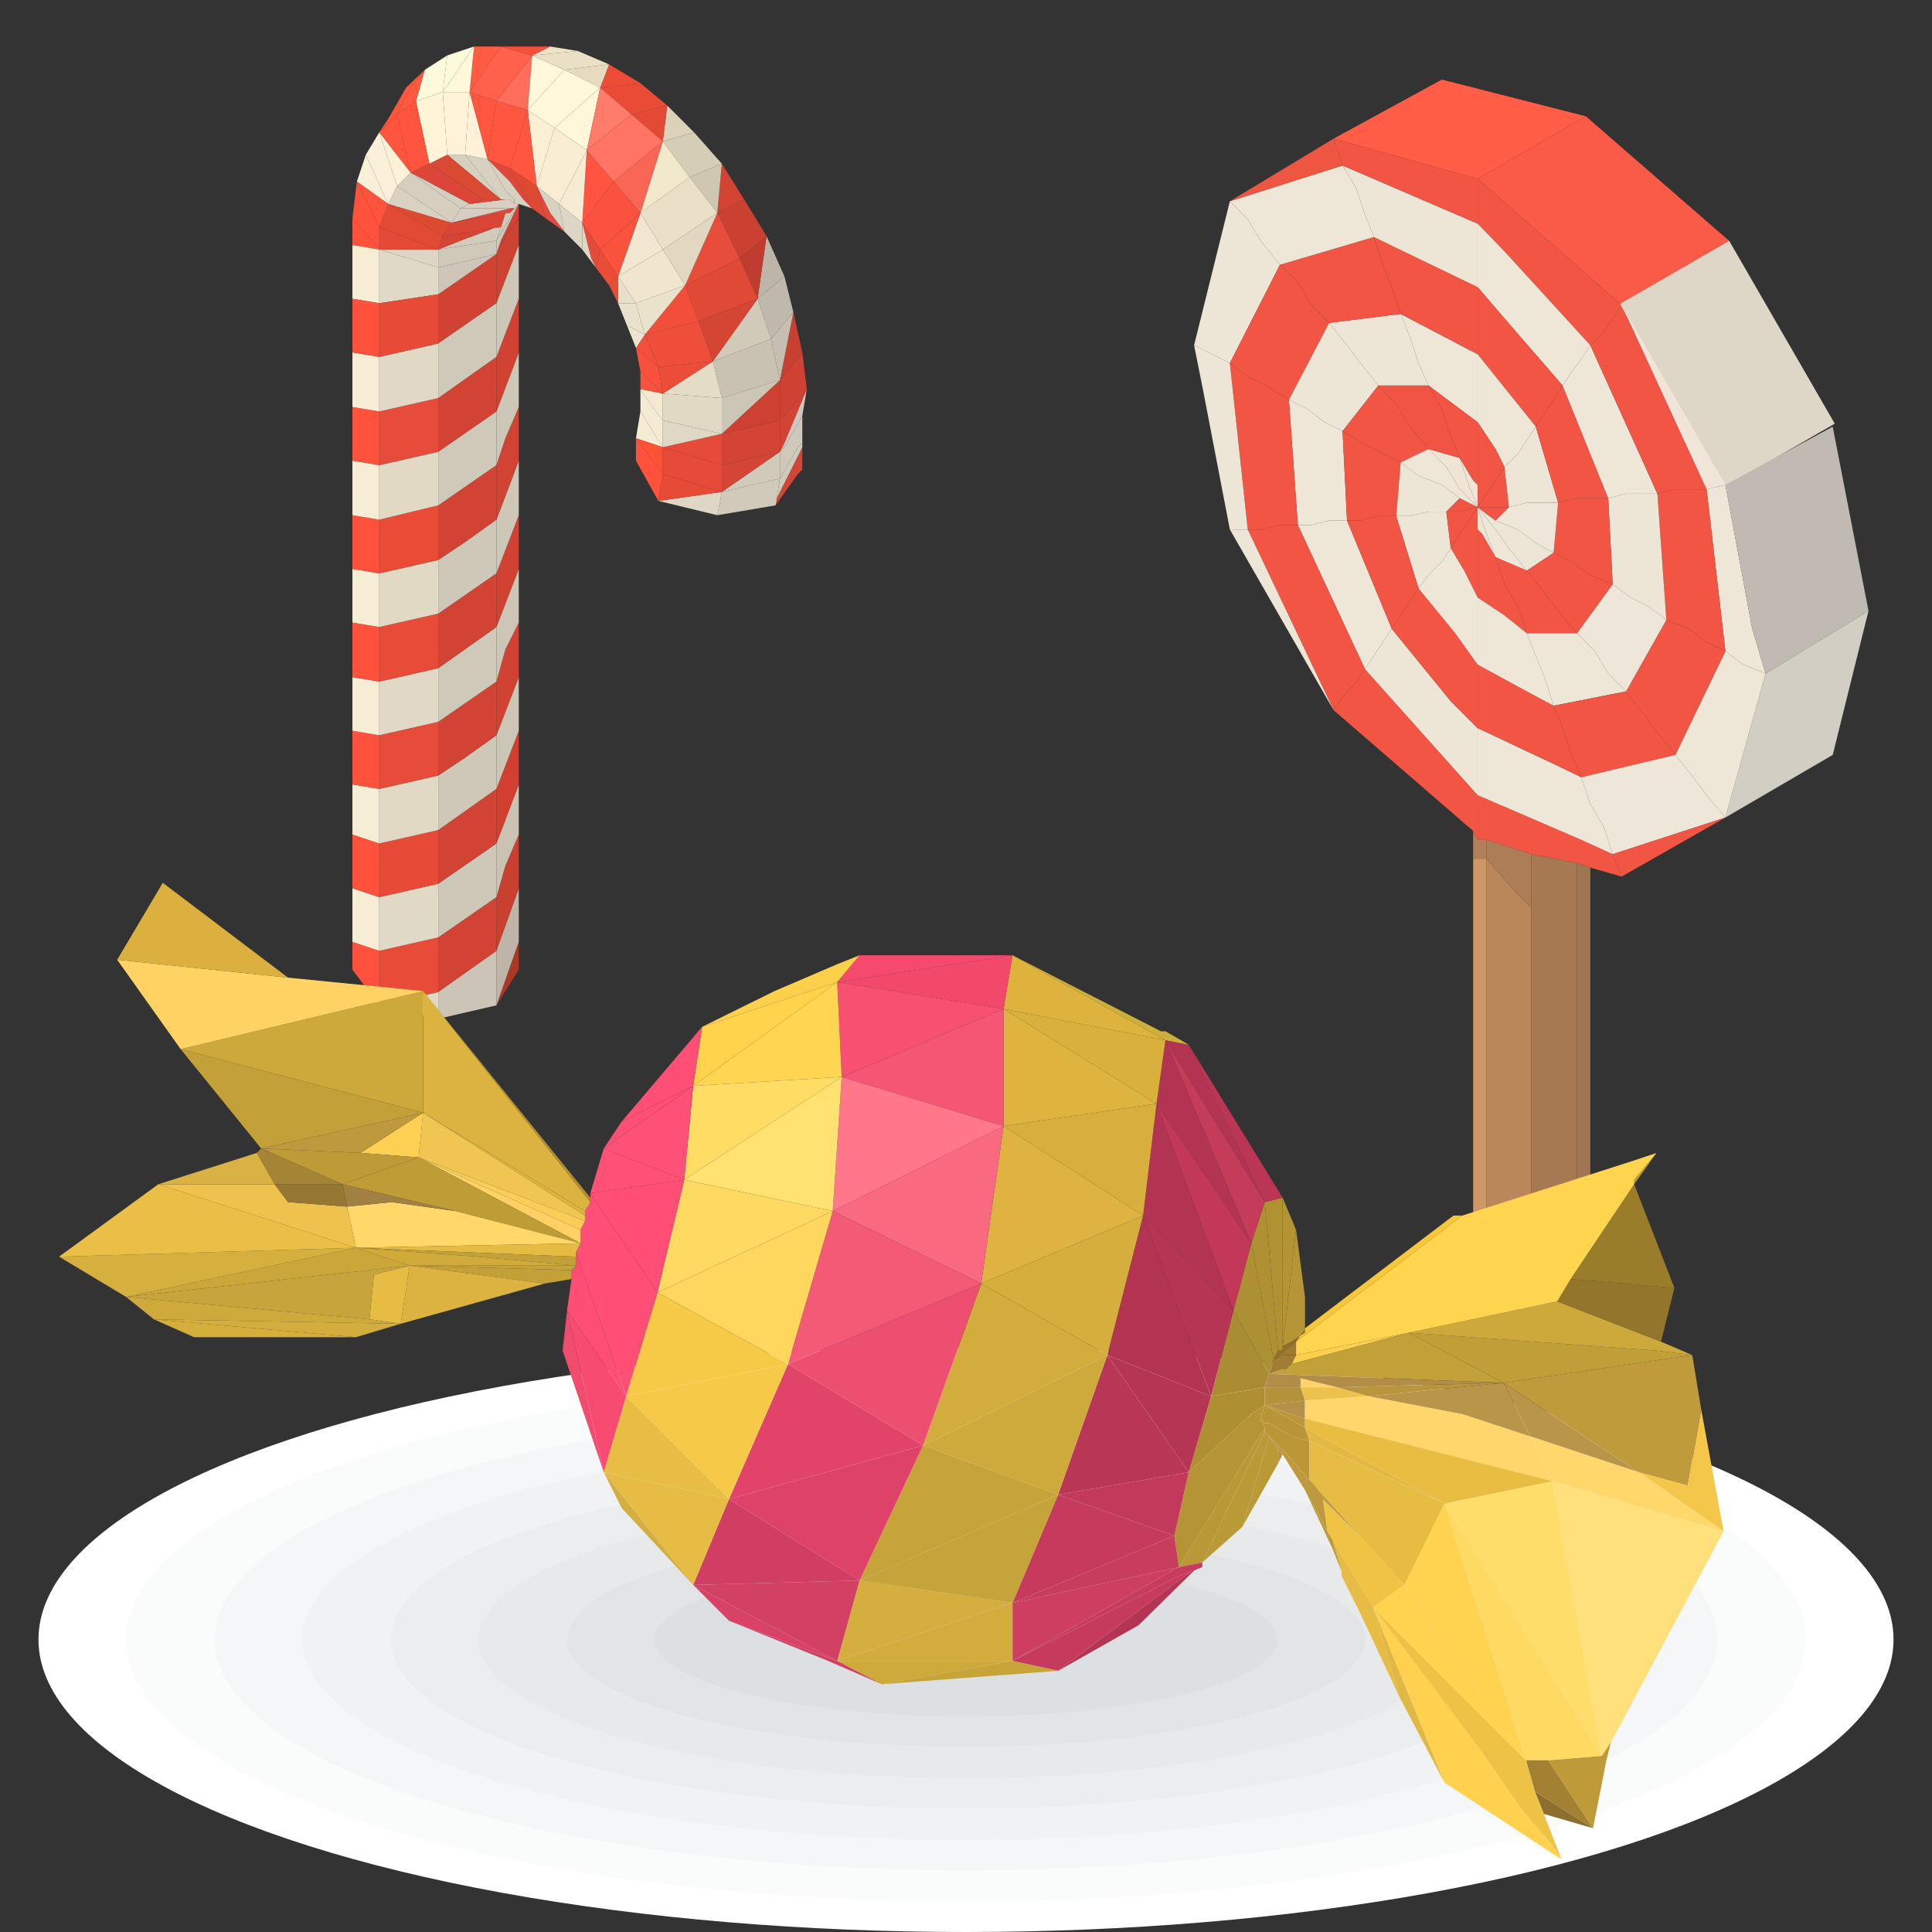 <?xml version="1.0" encoding="UTF-8"?>
<svg id="Layer_1" xmlns="http://www.w3.org/2000/svg" xmlns:xlink="http://www.w3.org/1999/xlink" version="1.1" viewBox="0 0 216 216">
  <rect x="0" y="0" width="216" height="216" fill="#333333" stroke="none"/>
  <!-- Generator: Adobe Illustrator 29.3.1, SVG Export Plug-In . SVG Version: 2.1.0 Build 151)  -->
  <defs>
    <style>
      .st0 {
        fill: #ff4f76;
      }

      .st1 {
        fill: #d7d3c0;
      }

      .st2 {
        fill: #f5f6f7;
      }

      .st3 {
        fill: #3e54a3;
      }

      .st4 {
        fill: #bb3555;
      }

      .st5 {
        fill: #e7bc42;
      }

      .st6 {
        fill: #e5dcc7;
      }

      .st7 {
        fill: #fb523f;
      }

      .st8 {
        fill: #ecedee;
      }

      .st9 {
        fill: #bf993d;
      }

      .st10 {
        fill: #c6bfb1;
      }

      .st11 {
        fill: #f44f3c;
      }

      .st12 {
        fill: #faf0d7;
      }

      .st13 {
        fill: #f6edd6;
      }

      .st14 {
        fill: #f2496b;
      }

      .st15 {
        fill: #f7edd5;
      }

      .st16 {
        fill: #b43553;
      }

      .st17 {
        fill: #ba9937;
      }

      .st18 {
        fill: #e74b37;
      }

      .st19 {
        fill: #91702c;
      }

      .st20 {
        fill: #df4936;
      }

      .st21 {
        fill: #eee6d8;
      }

      .st22 {
        fill: #cfc9ba;
      }

      .st23 {
        fill: #c9c2b3;
      }

      .st24 {
        fill: #aa8d32;
      }

      .st25 {
        fill: #a07650;
      }

      .st26 {
        fill: #e6bb44;
      }

      .st27 {
        fill: #d9b03c;
      }

      .st28 {
        fill: #f6503c;
      }

      .st29 {
        fill: #e9e0c5;
      }

      .st30 {
        fill: #ff513d;
      }

      .st31 {
        fill: #f0c345;
      }

      .st32 {
        fill: #dcb341;
      }

      .st33 {
        fill: #e94b36;
      }

      .st34 {
        fill: #dfd8c4;
      }

      .st35 {
        fill: #bf993e;
      }

      .st36 {
        fill: #ffd34f;
      }

      .st37 {
        fill: #122571;
      }

      .st38 {
        fill: #ede6d7;
      }

      .st39 {
        fill: #ef4e3b;
      }

      .st40 {
        fill: #d14636;
      }

      .st41 {
        fill: #d5cdb5;
      }

      .st42 {
        fill: #ffd869;
      }

      .st43 {
        fill: #e94d37;
      }

      .st44 {
        fill: #ffd75f;
      }

      .st45 {
        fill: #ffda63;
      }

      .st46 {
        fill: #e24369;
      }

      .st47 {
        fill: #ffd264;
      }

      .st48 {
        fill: #ded6c4;
      }

      .st49 {
        fill: #f24b70;
      }

      .st50 {
        fill: #b59535;
      }

      .st51 {
        fill: #ac3725;
      }

      .st52 {
        fill: #d3cfc1;
      }

      .st53 {
        fill: #ac7d57;
      }

      .st54 {
        fill: #bca225;
      }

      .st55 {
        fill: #fcb040;
      }

      .st56 {
        fill: #f5e9d2;
      }

      .st57 {
        fill: #cef3ff;
      }

      .st58 {
        fill: #ccc6b7;
      }

      .st59 {
        fill: #e4b943;
      }

      .st60 {
        fill: #ff5077;
      }

      .st61 {
        fill: #ffd36c;
      }

      .st62 {
        fill: #f6ecd3;
      }

      .st63 {
        fill: #ce4132;
      }

      .st64 {
        fill: #d8af3e;
      }

      .st65 {
        fill: #f74b71;
      }

      .st66 {
        fill: #ebbf45;
      }

      .st67 {
        fill: #d24064;
      }

      .st68 {
        fill: #fdb724;
      }

      .st69 {
        fill: #a67953;
      }

      .st70 {
        fill: #ed4d37;
      }

      .st71 {
        fill: #dde0e2;
      }

      .st72 {
        fill: #e24735;
      }

      .st73 {
        fill: #ff6e5b;
      }

      .st74 {
        fill: #ef5641;
      }

      .st75 {
        fill: #f7edd4;
      }

      .st76 {
        fill: #ff513c;
      }

      .st77 {
        fill: #e64b39;
      }

      .st78 {
        fill: #c3395c;
      }

      .st79 {
        fill: #27debf;
      }

      .st80 {
        fill: #ffd350;
      }

      .st81 {
        fill: #bfb8ac;
      }

      .st82 {
        fill: #d34334;
      }

      .st83 {
        fill: #f9523d;
      }

      .st84 {
        fill: #d34434;
      }

      .st85 {
        fill: #dab244;
      }

      .st86 {
        fill: #c3a139;
      }

      .st87 {
        fill: #f9edd4;
      }

      .st88 {
        fill: #c09b3c;
      }

      .st89 {
        fill: #e1d9c4;
      }

      .st90 {
        fill: #fdcf4d;
      }

      .st91 {
        fill: url(#linear-gradient);
      }

      .st92 {
        fill: #d0ab3c;
      }

      .st93 {
        fill: #997d2b;
      }

      .st94 {
        fill: #f45a76;
      }

      .st95 {
        fill: #fbf0d6;
      }

      .st96 {
        fill: #f6ca48;
      }

      .st97 {
        fill: #c94031;
      }

      .st98 {
        fill: #d1cbbc;
      }

      .st99 {
        fill: #ffe272;
      }

      .st100 {
        fill: #f85070;
      }

      .st101 {
        fill: #f0e5d8;
      }

      .st102 {
        fill: #d2cec4;
      }

      .st103 {
        fill: #e0473a;
      }

      .st104 {
        fill: #f5ebd5;
      }

      .st105 {
        fill: #bb9738;
      }

      .st106 {
        fill: #eee2c7;
      }

      .st107 {
        fill: #d8cdc3;
      }

      .st108 {
        fill: #c53b5a;
      }

      .st109 {
        fill: #b73554;
      }

      .st110 {
        fill: #ffdd64;
      }

      .st111 {
        fill: #d53f37;
      }

      .st112 {
        fill: #fa523c;
      }

      .st113 {
        fill: #e44a3d;
      }

      .st114 {
        fill: #dfd7c5;
      }

      .st115 {
        fill: #c0bab2;
      }

      .st116 {
        fill: #ffd44c;
      }

      .st117 {
        fill: #606060;
      }

      .st118, .st119 {
        isolation: isolate;
      }

      .st120 {
        fill: #93762b;
      }

      .st121 {
        fill: #d3ae41;
      }

      .st122 {
        fill: #d84267;
      }

      .st123 {
        fill: #ffd14f;
      }

      .st124 {
        fill: #9d7c30;
      }

      .st125 {
        fill: #cc4332;
      }

      .st126 {
        fill: #f54a6e;
      }

      .st127 {
        fill: #f1fcff;
      }

      .st128 {
        fill: #eec24d;
      }

      .st129 {
        fill: #da4a33;
      }

      .st130 {
        fill: #c84031;
      }

      .st131 {
        fill: #b33353;
      }

      .st132 {
        fill: #f0c552;
      }

      .st133 {
        fill: #fff8db;
      }

      .st134 {
        fill: #deb341;
      }

      .st135 {
        fill: #957731;
      }

      .st136 {
        fill: #f7c737;
      }

      .st137 {
        fill: #e74b39;
      }

      .st138 {
        fill: #a28232;
      }

      .st139 {
        fill: #d03f63;
      }

      .st140 {
        fill: #ec4d38;
      }

      .st141 {
        fill: #d24233;
      }

      .st142 {
        fill: #c63b5d;
      }

      .st143 {
        fill: #ff523d;
      }

      .st144 {
        fill: #0a4a80;
      }

      .st145 {
        fill: #344593;
      }

      .st146 {
        fill: #e54938;
      }

      .st147 {
        fill: #f7503c;
      }

      .st148 {
        fill: #ff553e;
      }

      .st149 {
        fill: #d0cabb;
      }

      .st150 {
        fill: #cda93b;
      }

      .st151 {
        fill: #c5a439;
      }

      .st152 {
        fill: #2e5677;
      }

      .st153 {
        fill: #f95b48;
      }

      .st154 {
        fill: #e7bc44;
      }

      .st155 {
        fill: #ffdd6b;
      }

      .st156 {
        fill: #cea93c;
      }

      .st157 {
        fill: #c4a23c;
      }

      .st158 {
        fill: #cea93b;
      }

      .st159 {
        fill: #d23f31;
      }

      .st160 {
        fill: #c33859;
      }

      .st161 {
        fill: #cda93c;
      }

      .st162 {
        fill: #cdc6b7;
      }

      .st163 {
        fill: #d44535;
      }

      .st164 {
        fill: #e2e4e6;
      }

      .st165 {
        fill: #ddd5c5;
      }

      .st166 {
        fill: #d2ac3c;
      }

      .st167 {
        fill: #a07c34;
      }

      .st168 {
        fill: #f0f2f3;
      }

      .st169 {
        fill: #c2a139;
      }

      .st170 {
        fill: #fff;
      }

      .st171 {
        fill: #fff7da;
      }

      .st172 {
        fill: #bd9c37;
      }

      .st173 {
        fill: #bcb5a8;
      }

      .st174 {
        fill: #e54b37;
      }

      .st175 {
        fill: #c09f38;
      }

      .st176 {
        fill: #cf4233;
      }

      .st177 {
        fill: #dacec2;
      }

      .st178 {
        fill: #eee6d7;
      }

      .st179 {
        fill: #2e4490;
      }

      .st180 {
        fill: #e24a36;
      }

      .st181 {
        fill: #edc24c;
      }

      .st182 {
        fill: #d1cab8;
      }

      .st183 {
        fill: #d34333;
      }

      .st184 {
        fill: #e84d3b;
      }

      .st185 {
        fill: #82294d;
      }

      .st186 {
        fill: #dbb03e;
      }

      .st187 {
        fill: #d6ae3e;
      }

      .st188 {
        fill: #e94d36;
      }

      .st189 {
        fill: #e94b37;
      }

      .st190 {
        fill: #ede6d6;
      }

      .st191 {
        fill: #cfc5b8;
      }

      .st192 {
        fill: #cec8b6;
      }

      .st193 {
        fill: #bd9c3a;
      }

      .st194 {
        fill: #f2e7d0;
      }

      .st195 {
        fill: #c3a138;
      }

      .st196 {
        fill: #d14333;
      }

      .st197 {
        fill: #dcb240;
      }

      .st198 {
        fill: #b18d48;
      }

      .st199 {
        fill: #de4933;
      }

      .st200 {
        fill: #f96980;
      }

      .st201 {
        fill: #ff593f;
      }

      .st202 {
        fill: #d34331;
      }

      .st203 {
        fill: #ded6c6;
      }

      .st204 {
        fill: #d09766;
      }

      .st205 {
        fill: #de4268;
      }

      .st206 {
        fill: #b18f2f;
      }

      .st207 {
        fill: #fff7b0;
      }

      .st208 {
        fill: #eae1cd;
      }

      .st209 {
        fill: #beb5a8;
      }

      .st210 {
        fill: #fdf1d8;
      }

      .st211 {
        fill: #f0e4d5;
      }

      .st212 {
        fill: #e8bd42;
      }

      .st213 {
        fill: #ff533d;
      }

      .st214 {
        fill: #d14233;
      }

      .st215 {
        fill: #dfb43e;
      }

      .st216 {
        fill: #f19729;
      }

      .st217 {
        fill: #b39146;
      }

      .st218 {
        fill: #facd59;
      }

      .st219 {
        fill: #fff3d8;
      }

      .st220 {
        fill: #da4636;
      }

      .st221 {
        fill: #a58436;
      }

      .st222 {
        fill: #ff4e74;
      }

      .st223 {
        fill: #e7dfc9;
      }

      .st224 {
        fill: #ed4f70;
      }

      .st225 {
        fill: #d5af3b;
      }

      .st226 {
        fill: #b9953e;
      }

      .st227 {
        fill: #d0c7b2;
      }

      .st228 {
        fill: #f96655;
      }

      .st229 {
        fill: #cba73b;
      }

      .st230 {
        fill: #d4ae3f;
      }

      .st231 {
        fill: #deb33e;
      }

      .st232 {
        fill: #e94b39;
      }

      .st233 {
        fill: #dcd1b9;
      }

      .st234 {
        fill: #ba875b;
      }

      .st235 {
        fill: #eec345;
      }

      .st236 {
        fill: #fbf0d8;
      }

      .st237 {
        fill: #b49435;
      }

      .st238 {
        fill: #ae9033;
      }

      .st239 {
        fill: #cf4162;
      }

      .st240 {
        fill: #f6ecd4;
      }

      .st241 {
        fill: #ceaa3c;
      }

      .st242 {
        fill: #ae9034;
      }

      .st243 {
        fill: #c8a43c;
      }

      .st244 {
        fill: #f25443;
      }

      .st245 {
        fill: #dd493a;
      }

      .st246 {
        fill: #cdc7b8;
      }

      .st247 {
        fill: #c4a039;
      }

      .st248 {
        fill: #f78;
      }

      .st249 {
        fill: #8d6e2e;
      }

      .st250 {
        fill: #ff523c;
      }

      .st251 {
        fill: #ddb23d;
      }

      .st119 {
        fill: #031f60;
        opacity: .5;
      }

      .st252 {
        fill: #f25543;
      }

      .st253 {
        fill: #c6a43a;
      }

      .st254 {
        fill: #d6b03f;
      }

      .st255 {
        fill: #d64534;
      }

      .st256 {
        fill: #ccc9ba;
      }

      .st257 {
        fill: #ccb03b;
      }

      .st258 {
        fill: #c7a438;
      }

      .st259 {
        fill: #ba9636;
      }

      .st260 {
        fill: #ede4cf;
      }

      .st261 {
        fill: #f6c947;
      }

      .st262 {
        fill: #ff7463;
      }

      .st263 {
        fill: #e1d9c5;
      }

      .st264 {
        fill: #a18042;
      }

      .st265 {
        fill: #d2ad3d;
      }

      .st266 {
        fill: #cd3e60;
      }

      .st267 {
        fill: #b29435;
      }

      .st268 {
        fill: #b49645;
      }

      .st269 {
        fill: #ffcb49;
      }

      .st270 {
        fill: #ff5177;
      }

      .st271 {
        fill: #ff614d;
      }

      .st272 {
        fill: #ff51ce;
      }

      .st273 {
        fill: #ffd552;
      }

      .st274 {
        fill: #cec8b9;
      }

      .st275 {
        fill: #ff5c43;
      }

      .st276 {
        fill: #d3ad3e;
      }

      .st277 {
        fill: #d7d1c1;
      }

      .st278 {
        fill: #e6dac0;
      }

      .st279 {
        fill: #fdd04b;
      }

      .st280 {
        fill: #d54534;
      }

      .st281 {
        fill: #f2e8cc;
      }

      .st282 {
        fill: #f0e5cd;
      }

      .st283 {
        fill: #ff7c6b;
      }

      .st284 {
        fill: #ffd44e;
      }

      .st285 {
        fill: #cac3b4;
      }

      .st286 {
        fill: #bbdfff;
      }

      .st287 {
        fill: #e0d9c5;
      }

      .st288 {
        fill: #d0c9bb;
      }

      .st289 {
        fill: #b99549;
      }

      .st290 {
        fill: #ff5440;
      }

      .st291 {
        fill: #ccc5b7;
      }

      .st292 {
        fill: #fafbfb;
      }

      .st293 {
        fill: #c83c5e;
      }

      .st294 {
        fill: #f25442;
      }

      .st295 {
        fill: #ffd165;
      }

      .st296 {
        fill: #ff543e;
      }

      .st297 {
        fill: #b99837;
      }

      .st298 {
        fill: #e7478d;
      }

      .st299 {
        fill: #b89637;
      }

      .st300 {
        fill: #e7e9ea;
      }

      .st301 {
        fill: #d2c5c0;
      }

      .st302 {
        fill: #1bbc9d;
      }

      .st303 {
        fill: #bf2878;
      }

      .st304 {
        fill: #de4a2f;
      }

      .st305 {
        fill: #bf3d2f;
      }

      .st306 {
        fill: #d7d0c0;
      }

      .st307 {
        fill: #ca4131;
      }

      .st308 {
        fill: #ff5640;
      }

      .st309 {
        fill: #ebe2cb;
      }

      .st310 {
        fill: #dc4638;
      }

      .st311 {
        fill: #fff2d8;
      }

      .st312 {
        fill: #ffe07b;
      }

      .st313 {
        fill: #f34e3b;
      }

      .st314 {
        fill: #e1d7c5;
      }

      .st315 {
        fill: #d6e6ff;
      }

      .st316 {
        fill: #fff8da;
      }

      .st317 {
        fill: #f45345;
      }

      .st318 {
        fill: #b09232;
      }

      .st319 {
        display: none;
      }

      .st320 {
        fill: #e34934;
      }

      .st321 {
        fill: #ffd76b;
      }

      .st322 {
        fill: #a33d64;
      }

      .st323 {
        fill: #fdd054;
      }

      .st324 {
        fill: #e9e0c7;
      }

      .st325 {
        fill: #ffd66b;
      }

      .st326 {
        fill: #b53554;
      }

      .st327 {
        fill: #ff5d46;
      }

      .st328 {
        fill: #ffda62;
      }

      .st329 {
        fill: #d04232;
      }

      .st330 {
        fill: #fdfadb;
      }

      .st331 {
        fill: #ede6a0;
      }

      .st332 {
        fill: #be9d37;
      }

      .st333 {
        fill: #ff5d45;
      }

      .st334 {
        fill: #e7bd44;
      }

      .st335 {
        fill: #d24333;
      }

      .st336 {
        fill: #b1805b;
      }

      .st337 {
        fill: #fc5337;
      }

      .st338 {
        fill: #f4c74a;
      }

      .st339 {
        fill: #d6cfbf;
      }

      .st340 {
        fill: #b33452;
      }

      .st341 {
        fill: #c73c5e;
      }

      .st342 {
        fill: #ff4f75;
      }

      .st343 {
        fill: #e54b3b;
      }

      .st344 {
        fill: #af9134;
      }

      .st345 {
        fill: #ff563c;
      }

      .st346 {
        fill: #b93657;
      }

      .st347 {
        fill: #d1cabb;
      }

      .st348 {
        fill: #e2d8c1;
      }

      .st349 {
        fill: #f55673;
      }

      .st350 {
        fill: #e0b942;
      }

      .st351 {
        fill: #be9a39;
      }

      .st352 {
        fill: #ff4f77;
      }

      .st353 {
        fill: #d9d2c0;
      }

      .st354 {
        fill: #b49239;
      }
    </style>
    <linearGradient id="linear-gradient" x1="104.8" y1="-1960.2" x2="104.6" y2="-1960.5" gradientTransform="translate(0 -1840) scale(1 -1)" gradientUnits="userSpaceOnUse">
      <stop offset="0" stop-color="#78aced"/>
      <stop offset="1" stop-color="#4f7bb3"/>
    </linearGradient>
  </defs>
  <g id="Example" class="st319">
    <g>
      <g>
        <path class="st145" d="M128.3,116.2v-4.6h0c0-.9-.6-1.8-1.7-2.4-2.3-1.3-6-1.3-8.4,0-1.2.7-1.7,1.6-1.7,2.4h0v4.5c0,.9.6,1.8,1.7,2.4,2.3,1.3,6,1.3,8.4,0,1.2-.6,1.7-1.4,1.7-2.3h0Z"/>
        <path class="st145" d="M128.3,116.2v-4.6h0c0-.9-.6-1.8-1.7-2.4-2.3-1.3-6-1.3-8.4,0-1.2.7-1.7,1.6-1.7,2.4h0v4.5c0,.9.6,1.8,1.7,2.4,2.3,1.3,6,1.3,8.4,0,1.2-.6,1.7-1.4,1.7-2.3h0Z"/>
      </g>
      <polygon class="st3" points="122.4 106 112.7 111.6 122.4 117.2 132.2 111.6 122.4 106"/>
      <path class="st179" d="M127.3,114.4l-4.8-2.7c0,0-.2,0-.2.1s0,.2,0,.2l4.6,2.6.3-.2Z"/>
      <polygon class="st37" points="112.7 111.6 112.7 112 122.4 117.6 122.4 117.2 112.7 111.6"/>
      <polygon class="st179" points="132.2 111.6 132.2 112 122.4 117.6 122.4 117.2 132.2 111.6"/>
      <polygon class="st119" points="116.5 114.2 122.4 118.2 128.3 114.2 122.4 117.6 116.5 114.2"/>
      <path class="st286" d="M127.7,119.2c0,0-.2,0-.2-.2v-4c0-.2,0-.4-.3-.4l-4.9-2.8c0,0,0-.2,0-.2,0-.1.2-.1.2-.1l4.9,2.8c.3.2.4.4.4.7v4c0,0,0,.2,0,.2Z"/>
      <path class="st68" d="M128.3,122.3l-.3-2.7c0,0,0-.2,0-.2h0c0-.3-.2-.5-.4-.5h-.4v.2c0,0,0,.2,0,.3h0c0,0,0,.2,0,.2l-.3,2.7c0,0,0,.2.3.3h0c0,0,.2,0,.3,0h0c0,0,.2,0,.3,0h0c.2,0,.2-.2.2-.3Z"/>
    </g>
    <g>
      <path class="st298" d="M95.4,119.1c1.1-.8,1.8-2.7,1.7-4-.1-1.4-1.2-2-1.7-2.3h0c-1.1-.6-2.8-.6-3.9,0h0c-.5.3-1.5.9-1.7,2.3,0,1.3.6,3.2,1.7,4h0c.1,0,.1,0,.2,0,1,.6,2.6.6,3.6,0h.1Z"/>
      <path class="st303" d="M92.9,113.8c-.3.2-.3.4,0,.6s.8.2,1.1,0,.3-.4,0-.6c-.3-.2-.8-.2-1.1,0Z"/>
      <g>
        <path class="st79" d="M93.5,114.2s-.9,0-1.4-.7,0-1.9,0-1.9c0,0,1.1.1,1.7,1,.4.8-.3,1.6-.3,1.6Z"/>
        <path class="st302" d="M92,113.5c.5.7,1.4.7,1.4.7,0-1.6-1.4-2.6-1.4-2.6,0,0-.5,1.2,0,1.9Z"/>
      </g>
      <path class="st322" d="M93.5,114.2s0-1.3.7-1.9,1.2-.6,1.2-.6c.4,0,.9.4.7.4,0,0-.9,0-1.5.5s-.9,1.5-.9,1.6c0,0,0,.1-.1.1,0,0,0-.1,0-.1Z"/>
      <path class="st185" d="M95.4,111.7c-.1,0-.1.1.2.3.2.1.4.2.5.2h0c.2-.2-.3-.5-.7-.5Z"/>
    </g>
    <g>
      <g>
        <path class="st144" d="M109,111.8h0c-1,.6-1.9,1-2.8,1.2h-.1l-.5.2h-.1c-.1,0-.2.1-.3.1h-.1c-.1,0-.2.1-.2.1h-.1c-.5.2-.9.4-1.4.7-.1.1-.2.1-.3.2h-.1c-.4.4-2,1.6-2.9,2.6l-.6.6h-.5c-1,.3-2,.6-3,1.2-.1,0-.2,0-.3.2-.3.2-.5.3-.8.5h-.1c-.1.2-.2.2-.3.3h0c-.4.3-.9.7-1.3,1.1-.1,0-.2.2-.3.3-.3.3-.7.6-1,.9h0c-.3.3-.7.5-1,.8-.2.2-.5.3-.7.5h-.1l13.7,8.3h.1c.8-.5,1.7-1.2,2.5-1.9.5-.5,1.1-.9,1.7-1.4,1.2-.9,2.3-1.5,3.2-1.8.7-.3,1.4-.5,2.1-.6l.5-.6c.7-.7,1.5-1.3,2.4-1.8,1.5-1,3.2-1.8,4.9-2.5.6-.2,1.2-.5,1.6-.7h.2c0,0-13.9-8.5-13.9-8.5Z"/>
        <g>
          <g>
            <path class="st127" d="M122.1,119.7c-.5.3-.7.4-1.2.6-.3,0-.5.2-.8.3-.2,0-.3,0-.5,0-.7.2-1.4.4-2,.8-.2,0-.4.2-.6.3-1.3.8-2.6,2-3.9,3.5l-2.5-1.5-11-6.7c1.3-1.5,2.6-2.7,3.9-3.5.2-.1.4-.2.6-.3.7-.4,1.4-.6,2-.8.2,0,.3-.1.5-.1.3-.1.5-.2.8-.3.5-.2.7-.3,1.2-.6l13.5,8.2Z"/>
            <path class="st127" d="M113.1,125.3c-1.3,0-2.6.5-3.9,1.3-.2,0-.4.2-.6.4-.7.5-1.4,1-2,1.7-.2.2-.3.3-.5.4-.3.3-.6.5-.9.7-.5.4-.8.6-1.3.9l-13.4-8.2c.5-.3.8-.5,1.3-.9.3-.2.6-.5.9-.7.2,0,.3-.3.5-.4.7-.6,1.4-1.2,2-1.7.2,0,.4-.3.6-.4,1.3-.8,2.6-1.2,3.9-1.3l11,6.7,2.4,1.5Z"/>
          </g>
          <polygon class="st315" points="90.5 122.5 90.3 123.3 103.7 131.5 103.9 130.7 90.5 122.5"/>
          <path class="st57" d="M122.4,120.1c-.9.6-1.8,1-2.7,1.2h0c0,0-.2,0-.3,0,0,0-.2,0-.3,0s-.2,0-.3,0c-.6.2-1.2.5-1.8.9,0,0-.2,0-.3.2-1,.7-2,1.5-3,2.5l-.6.6h-.6c-1,.3-2,.6-3,1.2-.1,0-.2,0-.3.2-.3.2-.5.3-.8.5-.6.4-1.1.9-1.7,1.4-.1,0-.2.2-.3.3-.9.9-1.8,1.6-2.7,2.2l.2-.8c.5-.3.8-.5,1.3-.9.3-.2.6-.5.9-.7.2,0,.3-.3.5-.4.7-.6,1.4-1.2,2-1.7.2,0,.4-.3.6-.4,1.3-.8,2.6-1.2,3.9-1.3,1.3-1.5,2.6-2.7,3.9-3.5.2,0,.4-.2.6-.3.7-.4,1.4-.6,2-.8.2,0,.3,0,.5,0,.3,0,.5-.2.8-.3.5-.2.7-.3,1.2-.6l.4.3Z"/>
        </g>
        <g>
          <path class="st117" d="M100.8,117.6q.1,0,0,0c1.2-1.4,2.5-2.5,3.7-3.2.2-.1.4-.2.5-.3.7-.3,1.3-.6,2-.8.2,0,.3-.1.5-.1.3-.1.5-.2.8-.3.4-.2.7-.3,1.1-.5h0c0-.2,0-.1-.1-.1-.4.2-.6.3-1,.5-.3.1-.5.2-.8.3-.2.1-.3.1-.5.1-.7.2-1.3.4-2,.8-.2.1-.4.2-.6.3-1.1.8-2.4,1.9-3.6,3.3,0,0,0,0,0,0h0Z"/>
          <path class="st117" d="M108.4,113.6c-.2.1-.3.1-.5.1-.7.2-1.3.4-2,.8-.2.1-.4.2-.6.3-1.2.7-2.5,1.8-3.7,3.2h0c1.2-1.3,2.5-2.4,3.7-3.1.2-.1.4-.2.6-.3.7-.4,1.3-.6,2-.8.2,0,.4,0,.5-.2.3,0,.6-.1.8-.2.4-.2.6-.3,1-.5h0q0-.1-.1-.1c-.4.2-.6.3-1,.5-.2.1-.4.2-.7.3Z"/>
          <path class="st117" d="M109.2,114.1c-.2.1-.3.1-.5.1-.7.2-1.3.4-2,.8-.2,0-.4.2-.6.3-1.2.7-2.5,1.8-3.7,3.2h0c1.2-1.3,2.5-2.4,3.7-3.1.2,0,.4-.2.6-.3.7-.4,1.4-.6,2-.8.2,0,.4,0,.5-.2.3,0,.6-.1.8-.2.4-.2.6-.3,1-.5h0q0-.1-.1-.1c-.4.2-.6.3-1,.5-.1.1-.4.2-.7.3Z"/>
          <path class="st117" d="M110.1,114.5c-.2.1-.3.1-.5.1-.7.2-1.3.4-2,.8-.2,0-.4.2-.6.3-1.2.7-2.5,1.8-3.7,3.2h0c1.2-1.3,2.5-2.4,3.7-3.1.2,0,.4-.2.6-.3.7-.4,1.4-.6,2-.8.1,0,.3,0,.5-.2.3,0,.6-.1.8-.2.4-.2.6-.3,1-.5h0q0-.1-.1-.1c-.4.2-.6.3-1,.5-.2.2-.5.3-.7.3Z"/>
          <path class="st117" d="M110.9,115c-.2,0-.3,0-.5,0-.7.2-1.4.4-2,.8-.2,0-.4.2-.6.3-1.2.7-2.5,1.9-3.7,3.2h0c1.2-1.3,2.5-2.4,3.7-3.1.2,0,.4-.2.6-.3.7-.4,1.4-.6,2-.8.2,0,.4,0,.5-.2.3,0,.6-.1.8-.2.4-.2.6-.3,1-.5h0q0-.1-.1-.1c-.4.2-.6.3-1,.5-.2.1-.5.2-.7.3Z"/>
          <path class="st117" d="M111.7,115.5c-.2,0-.3,0-.5,0-.7.2-1.4.4-2,.8-.2,0-.4.2-.6.3-1.2.7-2.5,1.9-3.7,3.2h0c1.2-1.3,2.5-2.4,3.7-3.1.2,0,.4-.2.6-.3.7-.4,1.4-.6,2-.8.2,0,.4-.1.5-.2.3,0,.6,0,.8-.2.4-.2.6-.3,1-.5h0q0-.1-.1-.1c-.3.2-.6.3-.9.5-.3.1-.5.2-.8.3Z"/>
          <path class="st117" d="M112.6,116c-.2,0-.3,0-.5,0-.7.2-1.4.4-2.1.8-.2,0-.4.2-.6.3-1.2.7-2.5,1.9-3.8,3.3h0c1.2-1.3,2.5-2.4,3.7-3.1.2,0,.4-.2.6-.3.7-.4,1.4-.6,2-.8.3,0,.5-.2.7-.3.3,0,.6,0,.8-.2.4-.2.6-.3.9-.5h0q0,0-.1,0c-.3.2-.5.3-.9.4-.2.2-.5.3-.7.4Z"/>
          <path class="st117" d="M113.4,116.5c-.2,0-.3,0-.5,0-.7.2-1.4.4-2.1.8-.2,0-.4.2-.6.3-1.2.7-2.5,1.9-3.8,3.3h0c1.2-1.3,2.5-2.4,3.7-3.1.2,0,.4-.2.6-.3.7-.4,1.4-.6,2-.8.4,0,.5-.2.7-.3.3,0,.5,0,.8-.2.4-.2.6-.3.9-.4h0q0,0-.1,0c-.3.2-.5.3-.9.4-.2,0-.5.2-.7.3Z"/>
          <path class="st117" d="M114.2,116.9c-.2,0-.3,0-.5.2-.7.2-1.4.4-2.1.8-.2,0-.4.2-.6.3-1.2.7-2.5,1.9-3.8,3.3h0c1.2-1.3,2.5-2.4,3.8-3.2.2,0,.4-.2.6-.3.7-.4,1.4-.6,2-.8.3,0,.5,0,.6-.3.3,0,.5,0,.8-.2.4-.2.6-.2.9-.4h0q0,0,0,0c-.3.2-.5.3-.9.4-.2.2-.4.3-.7.3Z"/>
          <path class="st117" d="M115,117.4c-.2,0-.3,0-.5,0-.7.2-1.4.4-2.1.8-.2,0-.4.2-.6.3-1.2.7-2.6,1.9-3.8,3.3h0c1.2-1.3,2.5-2.4,3.8-3.2.2,0,.4-.2.6-.3.7-.4,1.4-.6,2-.8.3,0,.5,0,.6-.2.3,0,.5,0,.8-.2.4-.2.6-.2.9-.4h0q0,0,0,0c-.3.2-.5.3-.9.4-.1,0-.4.2-.7.3Z"/>
          <path class="st117" d="M115.9,117.9c-.2,0-.3,0-.5,0-.7.2-1.4.4-2.1.8-.2,0-.4.2-.6.3-1.2.8-2.6,1.9-3.8,3.3h0c1.2-1.3,2.5-2.4,3.8-3.2.2,0,.4-.2.6-.3.7-.4,1.4-.6,2.1-.8.2,0,.3,0,.5-.2.3,0,.5,0,.8-.2.3,0,.6-.2.9-.4h0q0,0,0,0c-.3.2-.5.3-.8.4-.3,0-.6.2-.8.3Z"/>
          <path class="st117" d="M116.7,118.4c-.2,0-.3,0-.5,0-.7.2-1.4.4-2.1.8-.2,0-.4.2-.6.3-1.2.8-2.6,1.9-3.8,3.3h0c1.2-1.3,2.6-2.4,3.8-3.2.2,0,.4-.2.6-.3.7-.4,1.4-.6,2.1-.8.2,0,.4-.1.5-.2.3,0,.5,0,.8-.2.3,0,.5-.2.8-.4h0q0,0,0,0c-.3.2-.5.3-.8.4-.2,0-.4.2-.7.3Z"/>
          <path class="st117" d="M117.5,118.8c-.2,0-.3,0-.5,0-.7.2-1.4.4-2.1.8-.2,0-.4.2-.6.3-1.3.8-2.6,1.9-3.8,3.3h0c1.2-1.3,2.6-2.5,3.8-3.2.2,0,.4-.2.6-.3.7-.4,1.4-.6,2.1-.8.2,0,.4,0,.5-.2.3,0,.5,0,.8-.2.3,0,.5-.2.8-.4h0q0,0,0,0c-.3.2-.5.2-.8.4-.2.2-.4.3-.7.3Z"/>
          <path class="st117" d="M118.4,119.3c-.2,0-.3,0-.5,0-.7.2-1.4.4-2.1.8-.2,0-.4.2-.6.3-1.3.8-2.6,1.9-3.8,3.3h0c1.3-1.3,2.6-2.5,3.8-3.2.2,0,.4-.2.6-.3.7-.4,1.4-.6,2.1-.8.2,0,.3,0,.5-.2.3,0,.5,0,.8-.2.3,0,.5-.2.8-.4h0q0,0,0,0c-.2,0-.4.2-.8.4-.2.2-.5.2-.7.3Z"/>
          <path class="st117" d="M120.7,119.2c-.3,0-.5.2-.8.4-.3,0-.5.2-.8.3-.2,0-.3,0-.5,0-.7.2-1.4.4-2.1.8-.2,0-.4.2-.6.3-1.3.8-2.6,1.9-3.9,3.3h0c1.3-1.3,2.6-2.5,3.8-3.2.2,0,.4-.2.6-.3.7-.4,1.4-.6,2.1-.8.2,0,.3,0,.5,0,.2,0,.5-.2.8-.3.5-.2.7-.3.9-.5,0,0,0,0,0,0,0,0,0,0,0,0Z"/>
          <path class="st117" d="M93.6,121.6c.2,0,.3-.3.5-.4.7-.6,1.3-1.2,2-1.7.2,0,.4-.2.6-.4,1.2-.7,2.5-1.2,3.7-1.3h0q0,0-.1,0c-1.2,0-2.5.5-3.7,1.3-.2,0-.4.2-.6.4-.7.5-1.4,1-2,1.7-.1.2-.3.3-.4.5-.4.2-.7.4-.9.7-.4.3-.7.5-1,.7h0c.3-.1.6-.3,1-.6s.6-.5.9-.8Z"/>
          <path class="st117" d="M94.5,122.1c.2,0,.3-.3.5-.4.7-.6,1.3-1.2,2-1.7.2,0,.4-.2.6-.4,1.2-.7,2.5-1.2,3.7-1.2h0c0,0,0-.2-.1,0-1.2,0-2.5.5-3.7,1.3-.2,0-.4.2-.6.4-.7.5-1.4,1-2,1.7-.2.1-.3.2-.4.4-.4.2-.7.4-.9.7-.4.3-.7.5-1,.7h0c.3-.1.6-.3,1-.6.3-.3.6-.5.9-.8Z"/>
          <path class="st117" d="M95.3,122.6c.2,0,.3-.3.5-.4.7-.6,1.3-1.2,2-1.7.2,0,.4-.3.6-.4,1.2-.7,2.4-1.2,3.6-1.2h0c0-.2,0,0-.1,0-1.2,0-2.5.5-3.7,1.3-.2,0-.4.2-.6.4-.7.5-1.4,1-2,1.7,0,0-.2.2-.3.4-.4.2-.7.4-.9.7-.4.3-.7.5-1,.7h0c.3-.1.6-.3,1-.6.3-.3.6-.5.9-.8Z"/>
          <path class="st117" d="M96.1,123.1c.2,0,.3-.3.5-.4.7-.6,1.3-1.2,2-1.7.2,0,.4-.3.6-.4,1.2-.7,2.4-1.1,3.6-1.2h0q0,0-.1,0c-1.2,0-2.4.5-3.6,1.3-.2,0-.4.2-.6.4-.7.5-1.4,1-2,1.7-.2,0-.3.2-.4.4-.4.2-.6.4-.9.7-.4.3-.7.5-1,.7h0c.3-.1.6-.3,1-.6.3-.3.6-.5.9-.8Z"/>
          <path class="st117" d="M96.9,123.6c.2,0,.3-.3.5-.4.7-.6,1.3-1.2,2-1.7.2,0,.4-.3.6-.4,1.2-.7,2.4-1.1,3.6-1.2h0q0,0-.1,0c-1.2,0-2.4.5-3.6,1.3-.2,0-.4.2-.6.4-.7.5-1.4,1-2,1.7,0,0-.3.2-.4.4-.4.2-.6.4-.9.7-.4.3-.7.5-1,.7h0c.3-.1.6-.3,1-.6.3-.3.6-.6.9-.8Z"/>
          <path class="st117" d="M97.7,124.1c.2,0,.3-.3.5-.4.7-.6,1.3-1.2,2-1.7.2,0,.4-.3.6-.4,1.2-.7,2.4-1.1,3.5-1.2h0q0,0-.1,0c-1.2,0-2.4.6-3.6,1.3-.2,0-.4.2-.6.4-.7.5-1.4,1-2,1.7,0,0-.2.1-.3.4-.4.2-.6.4-.9.7-.4.3-.7.5-1,.7h0c.3-.1.6-.3,1-.6s.6-.6.9-.8Z"/>
          <path class="st117" d="M98.6,124.5c.2,0,.3-.3.5-.4.7-.6,1.3-1.2,2-1.7.2,0,.4-.3.6-.4,1.1-.7,2.4-1.1,3.5-1.2h0c0-.2,0,0-.1,0-1.2,0-2.4.6-3.5,1.3-.2,0-.4.2-.6.4-.7.5-1.4,1-2,1.7-.2.1-.4.2-.4.4-.4.2-.6.4-.9.7-.4.3-.7.5-1,.7h0c.3-.1.6-.3,1-.6.3-.2.6-.5.9-.8Z"/>
          <path class="st117" d="M99.4,125c.2,0,.3-.3.5-.4.7-.6,1.3-1.2,2-1.7.2,0,.4-.3.6-.4,1.1-.7,2.3-1.1,3.5-1.2h0c0-.2,0,0-.1,0-1.2,0-2.4.6-3.5,1.3-.2,0-.4.2-.6.4-.7.5-1.4,1-2.1,1.7,0,.1-.2.2-.3.4-.4.2-.6.4-.9.7-.4.3-.7.5-1,.7h0c.3-.1.6-.3,1.1-.6.2-.3.5-.5.8-.8Z"/>
          <path class="st117" d="M100.2,125.5c.2,0,.3-.3.5-.4.7-.6,1.4-1.2,2-1.7.2,0,.4-.3.6-.4,1.1-.7,2.3-1.1,3.4-1.2h0c0-.2,0,0-.1,0-1.1,0-2.3.6-3.5,1.3-.2,0-.4.2-.6.4-.7.5-1.4,1-2.1,1.7,0,.1-.1.2-.2.4-.4.2-.6.4-.9.6-.4.3-.7.5-1.1.7h0c.3-.1.6-.3,1.1-.7.3,0,.6-.3.9-.6Z"/>
          <path class="st117" d="M101,126c.2,0,.3-.3.5-.4.7-.6,1.4-1.2,2-1.7.2,0,.4-.3.6-.4,1.1-.7,2.3-1.1,3.4-1.2h0c0-.2,0,0-.1,0-1.1,0-2.3.6-3.5,1.3-.2,0-.4.2-.6.4-.7.5-1.4,1.1-2.1,1.7.1,0,0,.2-.2.4-.4.2-.6.4-.9.6-.4.3-.7.6-1.1.8h0c.3-.1.7-.3,1.1-.7.3-.2.6-.4.9-.7Z"/>
          <path class="st117" d="M101.8,126.5c.2,0,.3-.3.5-.4.7-.6,1.4-1.2,2-1.7.2,0,.4-.3.6-.4,1.1-.7,2.3-1.1,3.4-1.2h0q0,0-.1,0c-1.1,0-2.3.6-3.4,1.3-.2,0-.4.2-.6.4-.7.5-1.4,1.1-2.1,1.7,0,0-.2.2-.3.4-.4.2-.6.4-.9.6-.4.3-.7.6-1.1.8h0c.3-.1.7-.3,1.1-.7.4-.2.6-.5.9-.7Z"/>
          <path class="st117" d="M102.6,127c.2,0,.3-.3.5-.4.7-.6,1.4-1.2,2.1-1.7.2,0,.4-.3.6-.4,1.1-.7,2.3-1.1,3.4-1.2h0q0,0-.1,0c-1.1.2-2.3.6-3.4,1.3-.2,0-.4.2-.6.4-.7.5-1.4,1.1-2.1,1.7-.1,0-.3.2-.4.4-.4.2-.6.4-.9.6-.4.3-.8.6-1.1.8h0c.3-.1.7-.3,1.1-.7.4-.2.7-.5.9-.7Z"/>
          <path class="st117" d="M103.5,127.5c.2,0,.3-.3.5-.4.7-.6,1.4-1.2,2.1-1.7.2,0,.4-.3.6-.4,1.1-.7,2.2-1.1,3.3-1.2h0q0,0-.1,0c-1.1.2-2.3.6-3.4,1.3-.2,0-.4.2-.6.4-.7.5-1.4,1.1-2.1,1.7,0,0-.3.1-.3.4-.4.2-.6.4-.9.6-.4.3-.8.6-1.1.8h0c.3-.1.7-.3,1.1-.7.3-.2.6-.5.9-.7Z"/>
          <path class="st117" d="M104.3,127.9c.2,0,.3-.3.5-.4.7-.7,1.4-1.2,2.1-1.7.2,0,.4-.3.6-.4,1.1-.6,2.2-1.1,3.3-1.2h0q0,0-.1,0c-1.1.2-2.3.6-3.3,1.3-.2,0-.4.2-.6.4-.7.5-1.4,1.1-2.1,1.7-.2,0-.3.2-.4.4-.4.2-.6.4-.9.6-.4.3-.8.6-1.1.8h0c.4-.1.7-.3,1.1-.7.3-.2.6-.4.9-.7Z"/>
          <path class="st117" d="M108.2,125.8c-.2,0-.4.2-.6.4-.7.5-1.4,1.1-2.1,1.7-.2,0-.3.3-.5.4-.3.3-.6.5-.9.7-.4.3-.8.6-1.1.8h0c.4-.1.7-.3,1.1-.7.3-.2.6-.5.9-.7.2,0,.3-.3.5-.4.7-.7,1.4-1.2,2.1-1.7.2,0,.4-.3.6-.5,1.1-.6,2.2-1,3.3-1.2h0q0,0-.1,0c-1,.2-2.2.7-3.2,1.3Z"/>
        </g>
      </g>
      <g>
        <g>
          <g>
            <g class="st118">
              <path class="st216" d="M112.1,124.9l-7.9-4.6h-.1c0,0,8,4.6,8,4.6h0Z"/>
              <path class="st55" d="M112.2,124.6q-.1,0-.1.2l-7.9-4.6v-.2c.1,0,8,4.6,8,4.6Z"/>
              <path class="st269" d="M112.4,124.5h-.1s-.1,0-.1,0l-8-4.6h.2c0,0,8,4.5,8,4.5Z"/>
            </g>
            <polygon class="st152" points="113.3 125.2 113.3 125.3 113.3 125.3 113.3 125.3 113.2 125.3 113.3 125.3 113.3 125.2"/>
            <path d="M113.3,125.2l-.3-.2h-.2c0,0,.5.2.5.2q0,0,0,0t0,0Z"/>
            <path class="st272" d="M104.7,120h-.2c0,.2-.1.2-.1.3h0c0,0-.4-.2-.4-.2,0,0-.1,0-.1,0s0,0,.1-.2c0,0,.1,0,.1,0h.1l.5.3Z"/>
            <path class="st331" d="M112.4,124.5h0Z"/>
          </g>
          <path class="st207" d="M112.4,124.5h-.2c0,0-.1.2-.1.3h0c0,0,.8.4.8.4h0s0,0,.1,0h.1l-.7-.6Z"/>
        </g>
        <path class="st91" d="M105.1,120.3h0l-.4-.3h-.2c-.1,0-.1,0-.1,0,0,0-.1,0-.1.2,0,0,0,0,.1,0h.1l.3.2h.1q0,0,0,0h0c0,0,.1-.2.1-.2h0c0-.1,0-.2.1-.1h0Z"/>
      </g>
    </g>
  </g>
  <g>
    <ellipse class="st170" cx="108" cy="183.3" rx="103.7" ry="32.7"/>
    <ellipse class="st292" cx="108" cy="183.3" rx="93.9" ry="29.3"/>
    <ellipse class="st2" cx="108" cy="183.3" rx="84" ry="25.8"/>
    <ellipse class="st168" cx="108" cy="183.3" rx="74.2" ry="22.4"/>
    <ellipse class="st8" cx="108" cy="183.3" rx="64.3" ry="18.9"/>
    <ellipse class="st300" cx="108" cy="183.3" rx="54.5" ry="15.5"/>
    <ellipse class="st164" cx="108" cy="183.3" rx="44.6" ry="12"/>
    <ellipse class="st71" cx="108" cy="183.3" rx="34.8" ry="8.6"/>
  </g>
  <g>
    <polygon class="st73" points="59.5 6.2 59 12.3 55.5 11.3 59.5 6.2"/>
    <polygon class="st316" points="63.1 7.8 59 12.3 59.5 6.2 63.1 7.8"/>
    <polygon class="st29" points="68.1 7.2 63.1 7.8 59.5 6.2 64.6 5.7 68.1 7.2"/>
    <polygon class="st106" points="64.6 5.7 59.5 6.2 61.5 5.2 64.6 5.7"/>
    <polygon class="st233" points="77.6 14.8 74.1 15.8 74.6 11.8 77.6 14.8"/>
    <polygon class="st320" points="74.6 11.8 74.1 15.8 70.6 12.8 74.6 11.8"/>
    <polygon class="st33" points="74.6 11.8 70.6 12.8 67.1 9.8 71.6 9.3 74.6 11.8"/>
    <polygon class="st70" points="71.6 9.3 67.1 9.8 68.1 7.2 71.6 9.3"/>
    <polygon class="st278" points="68.1 7.2 67.1 9.8 63.1 7.8 68.1 7.2"/>
    <polygon class="st133" points="67.1 9.8 62 14.3 59 12.3 63.1 7.8 67.1 9.8"/>
    <polygon class="st171" points="67.1 9.8 65.6 16.8 62 14.3 67.1 9.8"/>
    <polygon class="st283" points="70.6 12.8 65.6 16.8 67.1 9.8 70.6 12.8"/>
    <polygon class="st262" points="74.1 15.8 68.6 20.3 65.6 16.8 70.6 12.8 74.1 15.8"/>
    <polygon class="st290" points="68.6 20.3 65.1 24.9 65.6 16.8 68.6 20.3"/>
    <polygon class="st62" points="65.6 16.8 65.1 24.9 62.5 22.8 65.6 16.8"/>
    <polygon class="st87" points="65.6 16.8 62.5 22.8 60 20.8 62 14.3 65.6 16.8"/>
    <polygon class="st95" points="62 14.3 60 20.8 59 12.3 62 14.3"/>
    <polygon class="st308" points="59 12.3 60 20.8 57 18.8 59 12.3"/>
    <polygon class="st1" points="62.5 22.8 63.1 25.9 61.5 23.8 60 20.8 62.5 22.8"/>
    <polygon class="st113" points="61.5 23.8 63.1 25.9 61 24.4 60 20.8 61.5 23.8"/>
    <polygon class="st199" points="60 20.8 61 24.4 59.5 23.3 57 18.8 60 20.8"/>
    <polygon class="st271" points="59.5 6.2 55.5 11.3 52.5 10.3 56 5.2 59.5 6.2"/>
    <polygon class="st28" points="61.5 5.2 59.5 6.2 56 5.2 61.5 5.2"/>
    <polygon class="st333" points="56 5.2 53 5.2 56 5.2 61.5 5.2 56 5.2"/>
    <polygon class="st275" points="56 5.2 52.5 10.3 53 5.2 56 5.2"/>
    <polygon class="st133" points="53 5.2 52.5 10.3 49.5 10.3 53 5.2"/>
    <polygon class="st330" points="53 5.2 49.5 10.3 50 6.2 53 5.2"/>
    <polygon class="st330" points="50 6.2 49.5 10.3 46.5 11.3 47.5 7.8 50 6.2"/>
    <polygon class="st176" points="89.7 39.4 90.2 43.5 87.2 47 87.2 42.5 89.7 39.4"/>
    <polygon class="st301" points="90.2 43.5 89.7 46.5 87.7 50 87.2 50.5 87.7 49.5 90.2 43.5"/>
    <polygon class="st82" points="90.2 43.5 87.7 49.5 87.2 50.5 87.2 47 90.2 43.5"/>
    <polygon class="st288" points="89.7 46.5 89.7 49.5 89.2 50 87.2 53.5 87.2 53.5 87.2 50.5 87.7 50 89.7 46.5"/>
    <polygon class="st130" points="88.7 34.9 89.7 39.4 87.2 42.5 88.7 34.9"/>
    <polygon class="st40" points="89.7 49.5 89.7 52.5 89.2 53 86.7 56.5 86.7 56 88.2 53 89.7 50 89.7 49.5"/>
    <polygon class="st149" points="89.7 49.5 89.7 50 88.2 53 86.7 56 86.7 56.5 87.2 53.5 87.2 53.5 89.2 50 89.7 49.5"/>
    <polygon class="st81" points="87.7 30.9 88.7 34.9 86.2 37.9 84.7 33.4 87.7 30.9"/>
    <polygon class="st10" points="88.7 34.9 87.2 42.5 86.2 37.9 88.7 34.9"/>
    <polygon class="st173" points="85.7 26.4 87.7 30.9 84.7 33.4 85.7 26.4"/>
    <polygon class="st63" points="87.2 42.5 87.2 47 80.7 48.5 87.2 42.5"/>
    <polygon class="st84" points="87.2 47 87.2 50.5 80.7 52 80.7 48.5 87.2 47"/>
    <polygon class="st149" points="87.2 50.5 87.2 53.5 80.7 55 87.2 50.5"/>
    <polygon class="st163" points="87.2 50.5 80.7 55 80.7 52 87.2 50.5"/>
    <polygon class="st347" points="87.2 53.5 86.7 56.5 80.2 57.6 80.7 55 87.2 53.5"/>
    <polygon class="st23" points="86.2 37.9 87.2 42.5 80.7 44.5 79.7 40.4 86.2 37.9"/>
    <polygon class="st58" points="87.2 42.5 80.7 48.5 80.7 44.5 87.2 42.5"/>
    <polygon class="st182" points="84.7 33.4 86.2 37.9 79.7 40.4 84.7 33.4"/>
    <polygon class="st307" points="83.2 22.3 85.7 26.4 82.7 28.9 80.2 23.8 83.2 22.3"/>
    <polygon class="st305" points="85.7 26.4 84.7 33.4 82.7 28.9 85.7 26.4"/>
    <polygon class="st20" points="82.7 28.9 84.7 33.4 78.1 35.9 76.6 31.9 82.7 28.9"/>
    <polygon class="st280" points="84.7 33.4 79.7 40.4 78.1 35.9 84.7 33.4"/>
    <polygon class="st202" points="80.7 18.3 83.2 22.3 80.2 23.8 80.7 18.3"/>
    <polygon class="st184" points="80.2 23.8 82.7 28.9 76.6 31.9 80.2 23.8"/>
    <polygon class="st89" points="80.7 44.5 80.7 48.5 74.1 47 74.1 44 80.7 44.5"/>
    <polygon class="st77" points="80.7 48.5 80.7 52 74.1 50 80.7 48.5"/>
    <polygon class="st34" points="80.7 48.5 74.1 50 74.1 47 80.7 48.5"/>
    <polygon class="st41" points="77.6 14.8 80.7 18.3 77.1 19.8 74.1 15.8 77.6 14.8"/>
    <polygon class="st227" points="80.7 18.3 80.2 23.8 77.1 19.8 80.7 18.3"/>
    <polygon class="st77" points="80.7 52 80.7 55 74.1 53 74.1 50 80.7 52"/>
    <polygon class="st6" points="79.7 40.4 80.7 44.5 74.1 44 79.7 40.4"/>
    <polygon class="st114" points="80.7 55 80.2 57.6 73.6 56 80.7 55"/>
    <polygon class="st174" points="80.7 55 73.6 56 74.1 53 80.7 55"/>
    <polygon class="st324" points="77.1 19.8 80.2 23.8 74.1 27.9 71.6 23.8 77.1 19.8"/>
    <polygon class="st348" points="80.2 23.8 76.6 31.9 74.1 27.9 80.2 23.8"/>
    <polygon class="st39" points="78.1 35.9 79.7 40.4 73.6 41 72.1 37.4 78.1 35.9"/>
    <polygon class="st140" points="79.7 40.4 74.1 44 73.6 41 79.7 40.4"/>
    <polygon class="st313" points="76.6 31.9 78.1 35.9 72.1 37.4 76.6 31.9"/>
    <polygon class="st281" points="74.1 15.8 77.1 19.8 71.6 23.8 74.1 15.8"/>
    <polygon class="st282" points="74.1 27.9 76.6 31.9 71.1 33.9 69.1 30.9 74.1 27.9"/>
    <polygon class="st309" points="76.6 31.9 72.1 37.4 71.1 33.9 76.6 31.9"/>
    <polygon class="st56" points="74.1 44 74.1 47 72.6 45 71.6 43.5 74.1 44"/>
    <polygon class="st104" points="72.6 45 74.1 47 74.1 50 71.6 46 71.6 43.5 72.6 45"/>
    <polygon class="st194" points="71.6 23.8 74.1 27.9 69.1 30.9 71.6 23.8"/>
    <polygon class="st240" points="71.6 46 74.1 50 71.1 49 71.6 46"/>
    <polygon class="st337" points="74.1 50 74.1 53 71.1 49 74.1 50"/>
    <polygon class="st147" points="73.6 41 74.1 44 71.6 41.5 71.6 41.5 71.1 38.9 73.6 41"/>
    <polygon class="st112" points="71.6 41.5 74.1 44 71.6 43.5 71.6 41.5 71.6 41.5"/>
    <polygon class="st228" points="74.1 15.8 71.6 23.8 68.6 20.3 74.1 15.8"/>
    <polygon class="st76" points="71.1 49 74.1 53 73.6 56 71.1 51.5 71.1 49"/>
    <polygon class="st11" points="72.1 37.4 73.6 41 71.1 38.9 72.1 37.4"/>
    <polygon class="st208" points="71.1 33.9 72.1 37.4 70.1 36.4 69.1 33.9 71.1 33.9"/>
    <polygon class="st260" points="72.1 37.4 71.1 38.9 70.1 36.4 72.1 37.4"/>
    <polygon class="st7" points="68.6 20.3 71.6 23.8 67.1 27.9 65.1 24.9 68.6 20.3"/>
    <polygon class="st83" points="71.6 23.8 69.1 30.9 67.1 27.9 71.6 23.8"/>
    <polygon class="st223" points="69.1 30.9 71.1 33.9 69.1 33.9 69.1 30.9"/>
    <polygon class="st188" points="69.1 30.9 69.1 33.9 68.1 31.9 69.1 30.9"/>
    <polygon class="st43" points="67.1 27.9 69.1 30.9 68.1 31.9 66.6 29.9 67.1 27.9"/>
    <polygon class="st343" points="65.1 24.9 67.1 27.9 66.6 29.9 66.1 28.9 65.1 24.9"/>
    <polygon class="st314" points="66.1 28.9 66.6 29.9 65.1 27.9 65.1 24.9 66.1 28.9"/>
    <polygon class="st165" points="65.1 24.9 65.1 27.9 63.1 25.9 62.5 22.8 65.1 24.9"/>
    <polygon class="st103" points="57 18.8 59.5 23.3 59 22.8 58.5 22.3 57 20.3 54.5 17.8 57 18.8"/>
    <polygon class="st277" points="59 22.8 59.5 23.3 58 22.8 58 22.8 58 22.8 58 22.8 58 22.8 57.5 22.8 57.5 22.3 56.5 21.3 54.5 17.8 57 20.3 58.5 22.3 59 22.8"/>
    <polygon class="st308" points="59 12.3 57 18.8 54.5 17.8 55.5 11.3 59 12.3"/>
    <polygon class="st111" points="58 22.8 58 24.4 56.5 26.4 55.5 28.4 56 26.9 57.5 23.8 58 22.8 58 22.8 58 22.8 58 22.8"/>
    <polygon class="st256" points="58 22.8 58 22.8 57.5 23.8 56 26.9 55.5 28.4 55.5 26.9 58 22.8 58 22.8"/>
    <polygon class="st192" points="58 22.8 55.5 26.9 56 25.4 56.5 23.8 56.5 23.8 57 23.8 57.5 23.3 58 22.8 58 22.8"/>
    <polygon class="st125" points="58 24.4 58 27.4 55.5 33.9 55.5 30.9 55.5 28.4 56.5 26.4 58 24.4"/>
    <polygon class="st51" points="58 105.3 58 108.4 55.5 112.4 58 105.3"/>
    <polygon class="st209" points="58 102.3 58 105.3 55.5 112.4 55.5 109.4 55.5 106.3 58 99.3 58 102.3"/>
    <polygon class="st97" points="58 99.3 55.5 106.3 55.5 103.3 55.5 100.3 56.5 96.8 58 93.3 58 96.3 58 99.3"/>
    <polygon class="st285" points="58 90.2 58 93.3 56.5 96.8 55.5 100.3 55.5 97.3 55.5 94.3 58 87.7 58 90.2"/>
    <polygon class="st159" points="58 84.7 58 87.7 55.5 94.3 55.5 91.3 55.5 88.2 58 81.7 58 84.7"/>
    <polygon class="st58" points="58 78.7 58 81.7 55.5 88.2 55.5 85.2 55.5 82.2 58 75.7 58 78.7"/>
    <polygon class="st329" points="58 75.7 55.5 82.2 55.5 79.2 55.5 76.2 56.5 72.6 58 69.6 58 72.6 58 75.7"/>
    <polygon class="st162" points="58 66.6 58 69.6 56.5 72.6 55.5 76.2 55.5 73.1 55.5 70.1 58 63.6 58 66.6"/>
    <polygon class="st214" points="58 60.6 58 63.6 55.5 70.1 55.5 67.1 55.5 64.1 58 57.6 58 60.6"/>
    <polygon class="st246" points="58 54.5 58 57.6 55.5 64.1 55.5 61.1 55.5 58.1 58 51.5 58 54.5"/>
    <polygon class="st196" points="58 48.5 58 51.5 55.5 58.1 55.5 55 55.5 52 56.5 49 58 45.5 58 48.5"/>
    <polygon class="st246" points="58 45.5 56.5 49 55.5 52 55.5 49 55.5 46 58 39.4 58 42.5 58 45.5"/>
    <polygon class="st141" points="58 36.4 58 39.4 55.5 46 55.5 43 55.5 39.9 58 33.4 58 36.4"/>
    <polygon class="st246" points="58 30.4 58 33.4 55.5 39.9 55.5 36.9 55.5 33.9 58 27.4 58 30.4"/>
    <polygon class="st177" points="58 22.8 57.5 23.3 51.5 23.3 52.5 22.8 56.5 22.3 57 22.3 57.5 22.8 58 22.8"/>
    <polygon class="st277" points="57.5 22.3 57.5 22.8 57 22.3 56.5 22.3 56 22.3 52 17.3 54.5 17.8 56.5 21.3 57.5 22.3"/>
    <polygon class="st245" points="57.5 23.3 57 23.8 57 23.8 56.5 23.8 56.5 23.8 56.5 23.8 50.5 24.9 52.5 24.4 57 23.3 57.5 23.3"/>
    <polygon class="st107" points="57.5 23.3 57 23.3 52.5 24.4 50.5 24.9 51.5 23.3 57.5 23.3"/>
    <polygon class="st220" points="56.5 23.8 56 25.4 49.5 26.4 50.5 24.9 56.5 23.8 56.5 23.8"/>
    <polygon class="st72" points="56.5 22.3 52.5 22.8 54 22.3 56 22.3 56.5 22.3"/>
    <polygon class="st98" points="56 25.4 55.5 26.9 49 27.9 51.5 26.9 55.5 25.4 56 25.4"/>
    <polygon class="st255" points="56 25.4 55.5 25.4 51.5 26.9 49 27.9 49.5 26.4 56 25.4"/>
    <polygon class="st306" points="52 17.3 56 22.3 50 17.3 52 17.3"/>
    <polygon class="st129" points="56 22.3 54 22.3 48 18.3 50 17.3 56 22.3"/>
    <polygon class="st308" points="55.5 11.3 54.5 17.8 52.5 10.3 55.5 11.3"/>
    <polygon class="st22" points="55.5 26.9 55.5 28.4 49 29.9 49 27.9 55.5 26.9"/>
    <polygon class="st214" points="55.5 28.4 55.5 30.9 55.5 33.9 49 38.4 49 35.4 49 32.9 55.5 28.4 55.5 28.4"/>
    <polygon class="st191" points="55.5 28.4 55.5 28.4 49 32.9 49 29.9 55.5 28.4"/>
    <polygon class="st291" points="55.5 109.4 55.5 112.4 49 113.9 49 110.9 55.5 106.3 55.5 109.4"/>
    <polygon class="st335" points="55.5 103.3 55.5 106.3 49 110.9 49 107.9 49 104.8 55.5 100.3 55.5 103.3"/>
    <polygon class="st274" points="55.5 97.3 55.5 100.3 49 104.8 49 101.8 49 98.8 55.5 94.3 55.5 97.3"/>
    <polygon class="st335" points="55.5 91.3 55.5 94.3 49 98.8 49 95.8 49 92.8 55.5 88.2 55.5 91.3"/>
    <polygon class="st274" points="55.5 85.2 55.5 88.2 49 92.8 49 89.7 49 86.7 52 84.7 55.5 82.2 55.5 85.2"/>
    <polygon class="st335" points="55.5 79.2 55.5 82.2 52 84.7 49 86.7 49 83.7 49 80.7 55.5 76.2 55.5 79.2"/>
    <polygon class="st22" points="55.5 73.1 55.5 76.2 49 80.7 49 77.7 49 74.7 55.5 70.1 55.5 73.1"/>
    <polygon class="st335" points="55.5 67.1 55.5 70.1 49 74.7 49 71.6 49 68.6 55.5 64.1 55.5 67.1"/>
    <polygon class="st274" points="55.5 61.1 55.5 64.1 49 68.6 49 65.6 49 62.6 52 60.6 55.5 58.1 55.5 61.1"/>
    <polygon class="st183" points="55.5 55 55.5 58.1 52 60.6 49 62.6 49 59.6 49 56.5 55.5 52 55.5 55"/>
    <polygon class="st22" points="55.5 49 55.5 52 49 56.5 49 53.5 49 50.5 55.5 46 55.5 49"/>
    <polygon class="st183" points="55.5 43 55.5 46 49 50.5 49 47.5 49 44.5 55.5 39.9 55.5 43"/>
    <polygon class="st22" points="55.5 36.9 55.5 39.9 49 44.5 49 41.5 49 38.4 55.5 33.9 55.5 36.9"/>
    <polygon class="st311" points="52.5 10.3 54.5 17.8 52 17.3 52.5 10.3"/>
    <polygon class="st310" points="54 22.3 52.5 22.8 45.9 19.3 48 18.3 54 22.3"/>
    <polygon class="st52" points="52.5 22.8 51.5 23.3 45.9 19.3 52.5 22.8"/>
    <polygon class="st311" points="52.5 10.3 52 17.3 50 17.3 49.5 10.3 52.5 10.3"/>
    <polygon class="st339" points="51.5 23.3 50.5 24.9 44.4 20.8 45.9 19.3 51.5 23.3"/>
    <polygon class="st304" points="50.5 24.9 49.5 26.4 43.4 22.8 50.5 24.9"/>
    <polygon class="st353" points="50.5 24.9 43.4 22.8 44.4 20.8 50.5 24.9"/>
    <polygon class="st219" points="49.5 10.3 50 17.3 48 18.3 46.5 11.3 49.5 10.3"/>
    <polygon class="st180" points="49.5 26.4 49 27.9 42.4 25.4 43.4 22.8 49.5 26.4"/>
    <polygon class="st48" points="49 27.9 49 29.9 42.4 27.9 49 27.9"/>
    <polygon class="st146" points="49 27.9 42.4 27.9 42.4 25.4 49 27.9"/>
    <polygon class="st287" points="49 29.9 49 32.9 42.4 33.9 42.4 30.9 42.4 27.9 49 29.9"/>
    <polygon class="st263" points="49 110.9 49 113.9 42.4 112.4 49 110.9"/>
    <polygon class="st232" points="49 107.9 49 110.9 42.4 112.4 42.4 109.4 42.4 106.3 49 104.8 49 107.9"/>
    <polygon class="st287" points="49 101.8 49 104.8 42.4 106.3 42.4 103.3 42.4 100.3 49 98.8 49 101.8"/>
    <polygon class="st18" points="49 95.8 49 98.8 42.4 100.3 42.4 97.3 42.4 94.3 49 92.8 49 95.8"/>
    <polygon class="st89" points="49 89.7 49 92.8 42.4 94.3 42.4 91.3 42.4 88.2 49 86.7 49 89.7"/>
    <polygon class="st137" points="49 83.7 49 86.7 42.4 88.2 42.4 85.2 42.4 82.2 49 80.7 49 83.7"/>
    <polygon class="st263" points="49 77.7 49 80.7 42.4 82.2 42.4 79.2 42.4 76.2 49 74.7 49 77.7"/>
    <polygon class="st232" points="49 71.6 49 74.7 42.4 76.2 42.4 73.1 42.4 70.1 49 68.6 49 71.6"/>
    <polygon class="st89" points="49 65.6 49 68.6 42.4 70.1 42.4 67.1 42.4 64.1 49 62.6 49 65.6"/>
    <polygon class="st189" points="49 59.6 49 62.6 42.4 64.1 42.4 61.1 42.4 58.1 49 56.5 49 59.6"/>
    <polygon class="st89" points="49 53.5 49 56.5 42.4 58.1 42.4 55 42.4 52 49 50.5 49 53.5"/>
    <polygon class="st137" points="49 47.5 49 50.5 42.4 52 42.4 49 42.4 46 49 44.5 49 47.5"/>
    <polygon class="st263" points="49 41.5 49 44.5 42.4 46 42.4 43 42.4 39.9 49 38.4 49 41.5"/>
    <polygon class="st18" points="49 35.4 49 38.4 42.4 39.9 42.4 36.9 42.4 33.9 49 32.9 49 35.4"/>
    <polygon class="st148" points="46.5 11.3 48 18.3 45.9 19.3 44.4 12.8 46.5 11.3"/>
    <polygon class="st201" points="47.5 7.8 46.5 11.3 44.4 12.8 45.9 9.8 47.5 7.8"/>
    <polygon class="st345" points="47.5 7.8 45.9 9.8 44.4 12.8 42.4 14.8 43.4 13.3 45.4 9.8 47.5 7.8"/>
    <polygon class="st296" points="44.4 12.8 45.9 19.3 42.4 14.8 44.4 12.8"/>
    <polygon class="st210" points="42.4 14.8 45.9 19.3 44.4 20.8 42.4 14.8"/>
    <polygon class="st236" points="42.4 14.8 44.4 20.8 43.4 22.8 40.9 17.3 42.4 14.8"/>
    <polygon class="st12" points="40.9 17.3 43.4 22.8 39.9 20.3 40.9 17.3"/>
    <polygon class="st213" points="43.4 22.8 42.4 25.4 39.9 20.3 43.4 22.8"/>
    <polygon class="st143" points="39.9 20.3 42.4 25.4 42.4 27.9 39.4 24.4 39.9 20.3"/>
    <polygon class="st76" points="39.4 24.4 42.4 27.9 39.4 27.4 39.4 24.4"/>
    <polygon class="st15" points="42.4 27.9 42.4 30.9 42.4 33.9 39.4 33.4 39.4 30.4 39.4 27.4 42.4 27.9"/>
    <polygon class="st30" points="42.4 109.4 42.4 112.4 39.4 108.4 39.4 105.3 42.4 106.3 42.4 109.4"/>
    <polygon class="st15" points="39.4 99.3 42.4 100.3 42.4 103.3 42.4 106.3 39.4 105.3 39.4 102.3 39.4 99.3"/>
    <polygon class="st76" points="39.4 96.3 39.4 93.3 42.4 94.3 42.4 97.3 42.4 100.3 39.4 99.3 39.4 96.3"/>
    <polygon class="st13" points="39.4 90.2 39.4 87.7 42.4 88.2 42.4 91.3 42.4 94.3 39.4 93.3 39.4 90.2"/>
    <polygon class="st76" points="39.4 84.7 39.4 81.7 42.4 82.2 42.4 85.2 42.4 88.2 39.4 87.7 39.4 84.7"/>
    <polygon class="st15" points="42.4 79.2 42.4 82.2 39.4 81.7 39.4 78.7 39.4 75.7 42.4 76.2 42.4 79.2"/>
    <polygon class="st76" points="39.4 72.6 39.4 69.6 42.4 70.1 42.4 73.1 42.4 76.2 39.4 75.7 39.4 72.6"/>
    <polygon class="st75" points="39.4 66.6 39.4 63.6 42.4 64.1 42.4 67.1 42.4 70.1 39.4 69.6 39.4 66.6"/>
    <polygon class="st76" points="39.4 60.6 39.4 57.6 42.4 58.1 42.4 61.1 42.4 64.1 39.4 63.6 39.4 60.6"/>
    <polygon class="st15" points="42.4 55 42.4 58.1 39.4 57.6 39.4 54.5 39.4 51.5 42.4 52 42.4 55"/>
    <polygon class="st250" points="42.4 49 42.4 52 39.4 51.5 39.4 48.5 39.4 45.5 42.4 46 42.4 49"/>
    <polygon class="st15" points="39.4 39.4 42.4 39.9 42.4 43 42.4 46 39.4 45.5 39.4 42.5 39.4 39.4"/>
    <polygon class="st76" points="39.4 33.4 42.4 33.9 42.4 36.9 42.4 39.9 39.4 39.4 39.4 36.4 39.4 33.4"/>
  </g>
  <g>
    <polygon class="st153" points="193.4 27 181.3 34.1 165.2 20 177.3 13 193.4 27"/>
    <polygon class="st327" points="177.3 13 165.2 20 149.1 15.5 161.2 8.9 177.3 13"/>
    <polygon class="st38" points="141 27 143.1 29.6 137.5 40.6 135.5 39.6 133.5 38.6 137.5 22.5 139.5 24.5 141 27"/>
    <polygon class="st252" points="146.6 34.1 148.6 36.1 144.1 44.7 141.5 43.1 139.5 42.1 137.5 40.6 143.1 29.6 145.1 31.6 146.6 34.1"/>
    <polygon class="st38" points="152.1 40.6 154.1 43.1 150.1 48.2 148.1 47.2 146.1 45.7 144.1 44.7 148.6 36.1 150.6 38.6 152.1 40.6"/>
    <polygon class="st38" points="158.6 40.6 159.7 43.1 154.1 43.1 152.1 40.6 150.6 38.6 148.6 36.1 156.6 35.1 157.6 37.6 158.6 40.6"/>
    <polygon class="st252" points="155.6 32.1 156.6 35.1 148.6 36.1 146.6 34.1 145.1 31.6 143.1 29.6 153.6 26.5 154.6 29.6 155.6 32.1"/>
    <polygon class="st178" points="152.6 24 153.6 26.5 143.1 29.6 141 27 139.5 24.5 137.5 22.5 150.1 18.5 151.6 21 152.6 24"/>
    <polygon class="st74" points="149.1 15.5 150.1 18.5 137.5 22.5 149.1 15.5"/>
    <polygon class="st178" points="165.2 44.7 165.2 47.2 159.7 43.1 158.6 40.6 157.6 37.6 156.6 35.1 165.2 39.6 165.2 42.1 165.2 44.7"/>
    <polygon class="st252" points="165.2 37.1 165.2 39.6 156.6 35.1 155.6 32.1 154.6 29.6 153.6 26.5 165.2 32.1 165.2 34.6 165.2 37.1"/>
    <polygon class="st190" points="165.2 29.6 165.2 32.1 153.6 26.5 152.6 24 151.6 21 150.1 18.5 165.2 25 165.2 27.5 165.2 29.6"/>
    <polygon class="st252" points="165.2 22.5 165.2 25 150.1 18.5 149.1 15.5 165.2 20 165.2 22.5"/>
    <polygon class="st252" points="181.3 34.1 180.3 35.6 179.3 37.1 177.8 38.6 168.2 28.1 165.2 25 165.2 22.5 165.2 20 181.3 34.1"/>
    <polygon class="st178" points="168.2 28.1 177.8 38.6 176.8 40.1 175.7 41.6 174.7 43.1 168.2 35.6 165.2 32.1 165.2 29.6 165.2 27.5 165.2 25 168.2 28.1"/>
    <polygon class="st252" points="168.2 35.6 174.7 43.1 173.7 44.7 172.7 46.2 171.7 47.7 165.2 39.6 165.2 37.1 165.2 34.6 165.2 32.1 168.2 35.6"/>
    <polygon class="st178" points="165.2 39.6 171.7 47.7 170.7 49.2 169.7 50.7 168.2 52.2 167.2 50.2 165.2 47.2 165.2 44.7 165.2 42.1 165.2 39.6"/>
    <polygon class="st178" points="150.6 58.2 155.6 70.3 154.6 71.8 153.6 73.3 152.6 74.8 145.1 58.7 146.6 58.7 148.6 58.2 150.6 58.2"/>
    <polygon class="st252" points="145.1 58.7 152.6 74.8 151.6 76.3 150.1 77.9 149.1 79.4 139.5 59.2 141 59.2 143.1 58.7 145.1 58.7"/>
    <polygon class="st190" points="139.5 59.2 149.1 79.4 137.5 59.2 139.5 59.2"/>
    <polygon class="st178" points="150.1 48.2 150.6 58.2 148.6 58.2 146.6 58.7 145.1 58.7 144.1 44.7 146.1 45.7 148.1 47.2 150.1 48.2"/>
    <polygon class="st252" points="144.1 44.7 145.1 58.7 143.1 58.7 141 59.2 139.5 59.2 137.5 40.6 139.5 42.1 141.5 43.1 144.1 44.7"/>
    <polygon class="st38" points="137.5 40.6 139.5 59.2 137.5 59.2 134.5 43.6 133.5 38.6 135.5 39.6 137.5 40.6"/>
    <polygon class="st178" points="195.9 70.3 197.4 75.3 194.9 74.3 192.9 72.8 190.8 54.7 192.9 54.2 195.9 70.3"/>
    <polygon class="st252" points="190.8 54.7 192.9 72.8 190.8 71.8 188.8 70.3 186.3 69.3 185.3 55.2 187.3 54.7 189.3 54.7 190.8 54.7"/>
    <polygon class="st38" points="185.3 55.2 186.3 69.3 184.3 67.8 182.3 66.8 180.3 65.3 179.8 55.7 181.8 55.2 183.8 55.2 185.3 55.2"/>
    <polygon class="st252" points="179.8 55.7 180.3 65.3 177.8 64.3 175.7 62.8 173.7 61.8 174.2 56.2 176.3 55.7 178.3 55.7 179.8 55.7"/>
    <polygon class="st21" points="174.2 56.2 173.7 61.8 171.7 60.7 169.7 59.2 167.2 58.2 168.7 56.7 170.7 56.2 172.7 56.2 174.2 56.2"/>
    <polygon class="st38" points="173.7 61.8 170.7 63.8 168.7 61.3 167.2 59.2 165.2 56.7 167.2 58.2 169.7 59.2 171.7 60.7 173.7 61.8"/>
    <polygon class="st178" points="168.7 61.3 170.7 63.8 167.2 62.3 166.2 59.7 165.2 56.7 167.2 59.2 168.7 61.3"/>
    <polygon class="st38" points="161.7 57.2 162.2 61.3 161.2 62.8 159.7 64.3 158.6 65.8 156.1 57.7 157.6 57.7 159.7 57.2 161.7 57.2"/>
    <polygon class="st252" points="156.1 57.7 158.6 65.8 157.6 67.3 156.6 68.8 155.6 70.3 150.6 58.2 152.1 58.2 154.1 57.7 156.1 57.7"/>
    <polygon class="st252" points="156.6 51.7 156.1 57.7 154.1 57.7 152.1 58.2 150.6 58.2 150.1 48.2 152.6 49.7 154.6 50.7 156.6 51.7"/>
    <polygon class="st190" points="163.2 55.7 161.7 57.2 159.7 57.2 157.6 57.7 156.1 57.7 156.6 51.7 158.6 53.2 161.2 54.2 163.2 55.7"/>
    <polygon class="st252" points="165.2 56.7 164.2 58.2 163.2 59.7 162.2 61.3 161.7 57.2 163.2 57.2 165.2 56.7"/>
    <polygon class="st294" points="165.2 56.7 163.2 57.2 161.7 57.2 163.2 55.7 165.2 56.7"/>
    <polygon class="st38" points="166.2 59.7 167.2 62.3 165.7 59.7 165.2 59.2 165.2 56.7 166.2 59.7"/>
    <polygon class="st252" points="157.6 47.7 159.7 50.2 156.6 51.7 154.6 50.7 152.6 49.7 150.1 48.2 154.1 43.1 156.1 45.2 157.6 47.7"/>
    <polygon class="st178" points="163.2 54.7 165.2 56.7 163.2 55.7 161.2 54.2 158.6 53.2 156.6 51.7 159.7 50.2 161.7 52.2 163.2 54.7"/>
    <polygon class="st211" points="164.2 54.2 165.2 56.7 163.2 54.7 161.7 52.2 159.7 50.2 163.2 51.2 164.2 54.2"/>
    <polygon class="st244" points="162.2 48.7 163.2 51.2 159.7 50.2 157.6 47.7 156.1 45.2 154.1 43.1 159.7 43.1 161.2 45.7 162.2 48.7"/>
    <polygon class="st211" points="165.2 54.2 165.2 56.7 164.2 54.2 163.2 51.2 164.7 53.7 165.2 54.2"/>
    <polygon class="st252" points="165.2 51.7 165.2 54.2 164.7 53.7 163.2 51.2 162.2 48.7 161.2 45.7 159.7 43.1 165.2 47.2 165.2 49.7 165.2 51.7"/>
    <polygon class="st252" points="167.2 50.2 168.2 52.2 167.2 53.7 166.2 55.2 165.2 56.7 165.2 54.2 165.2 51.7 165.2 49.7 165.2 47.2 167.2 50.2"/>
    <polygon class="st252" points="168.2 52.2 168.7 56.7 165.2 56.7 166.2 55.2 167.2 53.7 168.2 52.2"/>
    <polygon class="st317" points="168.7 56.7 167.2 58.2 165.2 56.7 168.7 56.7"/>
    <polygon class="st190" points="171.7 47.7 174.2 56.2 172.7 56.2 170.7 56.2 168.7 56.7 168.2 52.2 169.7 50.7 170.7 49.2 171.7 47.7"/>
    <polygon class="st252" points="174.7 43.1 179.8 55.7 178.3 55.7 176.3 55.7 174.2 56.2 171.7 47.7 172.7 46.2 173.7 44.7 174.7 43.1"/>
    <polygon class="st178" points="177.8 38.6 185.3 55.2 183.8 55.2 181.8 55.2 179.8 55.7 174.7 43.1 175.7 41.6 176.8 40.1 177.8 38.6"/>
    <polygon class="st252" points="181.3 34.1 190.8 54.7 189.3 54.7 187.3 54.7 185.3 55.2 177.8 38.6 179.3 37.1 180.3 35.6 181.3 34.1"/>
    <rect class="st203" x="186.1" y="28.9" width="14.1" height="23.6" transform="translate(5.5 102) rotate(-30)"/>
    <polygon class="st101" points="181.3 34.1 192.9 54.2 190.8 54.7 181.3 34.1"/>
    <polygon class="st115" points="204.9 47.7 208.9 68.3 197.4 75.3 195.9 70.3 192.9 54.2 204.9 47.7"/>
    <polygon class="st102" points="208.9 68.3 204.9 84.4 192.9 91.4 197.4 75.3 208.9 68.3"/>
    <polygon class="st178" points="197.4 75.3 192.9 91.4 190.8 88.9 189.3 86.9 187.3 84.4 192.9 72.8 194.9 74.3 197.4 75.3"/>
    <polygon class="st252" points="192.9 72.8 187.3 84.4 185.3 81.9 183.8 79.9 181.8 77.3 186.3 69.3 188.8 70.3 190.8 71.8 192.9 72.8"/>
    <polygon class="st21" points="186.3 69.3 181.8 77.3 179.8 75.3 178.3 72.8 176.3 70.8 180.3 65.3 182.3 66.8 184.3 67.8 186.3 69.3"/>
    <polygon class="st252" points="165.2 64.3 165.2 66.8 163.7 63.8 162.2 61.3 163.2 59.7 164.2 58.2 165.2 56.7 165.2 59.2 165.2 61.8 165.2 64.3"/>
    <polygon class="st252" points="169.7 67.8 170.7 70.8 168.2 68.8 165.2 66.8 165.2 64.3 165.2 61.8 165.2 59.2 165.7 59.7 167.2 62.3 168.2 65.3 169.7 67.8"/>
    <polygon class="st252" points="180.3 65.3 176.3 70.8 174.2 68.3 172.7 66.3 170.7 63.8 173.7 61.8 175.7 62.8 177.8 64.3 180.3 65.3"/>
    <polygon class="st252" points="174.2 68.3 176.3 70.8 170.7 70.8 169.7 67.8 168.2 65.3 167.2 62.3 170.7 63.8 172.7 66.3 174.2 68.3"/>
    <polygon class="st178" points="179.8 75.3 181.8 77.3 173.7 78.9 172.7 75.8 171.7 73.3 170.7 70.8 176.3 70.8 178.3 72.8 179.8 75.3"/>
    <polygon class="st252" points="185.3 81.9 187.3 84.4 176.8 86.9 175.7 84.4 174.7 81.4 173.7 78.9 181.8 77.3 183.8 79.9 185.3 81.9"/>
    <polygon class="st21" points="190.8 88.9 192.9 91.4 180.3 95.5 179.3 92.4 177.8 89.9 176.8 86.9 187.3 84.4 189.3 86.9 190.8 88.9"/>
    <polygon class="st252" points="192.9 91.4 181.3 98 180.3 95.5 192.9 91.4"/>
    <polygon class="st252" points="165.2 91.4 165.2 93.9 164.7 92.9 149.1 79.4 150.1 77.9 151.6 76.3 152.6 74.8 165.2 88.9 165.2 91.4"/>
    <polygon class="st38" points="165.2 86.4 165.2 88.9 152.6 74.8 153.6 73.3 154.6 71.8 155.6 70.3 162.2 78.4 165.2 81.4 165.2 83.9 165.2 86.4"/>
    <polygon class="st252" points="165.2 78.9 165.2 81.4 162.2 78.4 155.6 70.3 156.6 68.8 157.6 67.3 158.6 65.8 162.7 70.8 165.2 74.3 165.2 76.3 165.2 78.9"/>
    <polygon class="st178" points="165.2 71.8 165.2 74.3 162.7 70.8 158.6 65.8 159.7 64.3 161.2 62.8 162.2 61.3 163.7 63.8 165.2 66.8 165.2 69.3 165.2 71.8"/>
    <polygon class="st252" points="180.3 95.5 181.3 98 177.8 97 176.3 96.5 171.2 95.5 166.2 93.9 165.2 93.9 165.2 91.4 165.2 88.9 176.8 93.9 180.3 95.5"/>
    <polygon class="st178" points="179.3 92.4 180.3 95.5 176.8 93.9 165.2 88.9 165.2 86.4 165.2 83.9 165.2 81.4 173.7 85.4 176.8 86.9 177.8 89.9 179.3 92.4"/>
    <polygon class="st25" points="177.8 97 177.8 136.7 176.3 139.7 176.3 96.5 177.8 97"/>
    <polygon class="st252" points="175.7 84.4 176.8 86.9 173.7 85.4 165.2 81.4 165.2 78.9 165.2 76.3 165.2 74.3 170.7 77.3 173.7 78.9 174.7 81.4 175.7 84.4"/>
    <polygon class="st69" points="176.3 96.5 176.3 139.7 171.2 140.7 171.2 101.5 171.2 95.5 176.3 96.5"/>
    <polygon class="st178" points="172.7 75.8 173.7 78.9 170.7 77.3 165.2 74.3 165.2 71.8 165.2 69.3 165.2 66.8 168.2 68.8 170.7 70.8 171.7 73.3 172.7 75.8"/>
    <polygon class="st234" points="171.2 101.5 171.2 140.7 166.2 139.7 166.2 96 169.2 99.5 171.2 101.5"/>
    <polygon class="st53" points="171.2 95.5 171.2 101.5 169.2 99.5 166.2 96 166.2 93.9 171.2 95.5"/>
    <polygon class="st204" points="166.2 96 166.2 139.7 164.7 136.7 164.7 96 166.2 96"/>
    <polygon class="st336" points="166.2 93.9 166.2 96 164.7 96 164.7 92.9 165.2 93.9 166.2 93.9"/>
  </g>
  <g>
    <polygon class="st17" points="142.9 162.1 142.9 163.6 138.9 170.7 141.9 160.6 141.9 160.6 142.9 162.1"/>
    <polygon class="st17" points="141.4 160.1 141.9 160.6 138.9 170.7 134.4 174.7 141.4 160.1"/>
    <polygon class="st297" points="141.4 159.6 141.4 160.1 134.4 174.7 131.8 175.2 141.4 159.6"/>
    <polygon class="st237" points="141.4 157.1 140.9 158.6 141.4 159.6 131.8 175.2 131.3 171.7 132.9 164.6 139.9 158.1 141.4 157.1"/>
    <polygon class="st238" points="141.4 155.1 141.4 157.1 139.9 158.1 132.9 164.6 135.4 156.1 141.4 155.1"/>
    <polygon class="st24" points="137.9 146.5 141.9 153.6 141.4 155.1 135.4 156.1 137.9 146.5"/>
    <polygon class="st242" points="139.9 139 142.4 152 141.9 153.6 137.9 146.5 139.9 139"/>
    <polygon class="st344" points="141.4 134.4 142.9 151 142.4 152 139.9 139 141.4 134.4"/>
    <polygon class="st318" points="143.4 133.9 143.4 151 142.9 151 141.4 134.4 143.4 133.9"/>
    <polygon class="st267" points="143.4 133.9 144.9 137.5 143.4 150.5 143.4 151 143.4 133.9"/>
    <polygon class="st50" points="144.9 137.5 145.9 145 145.9 149 144.4 150 143.4 150.5 144.9 137.5"/>
    <polygon class="st136" points="163.5 135.9 144.9 150 145.9 148.5 145.9 148.5 162.5 135.9 163.5 135.9"/>
    <polygon class="st19" points="145.9 148.5 144.9 150 144.9 150 142.4 152 142.9 151 143.4 151 143.4 150.5 144.4 150 145.9 149 145.9 148.5"/>
    <polygon class="st124" points="144.9 150 144.9 151.5 143.9 151.5 143.4 151.5 143.4 151.5 142.4 152 144.9 150"/>
    <polygon class="st90" points="157.5 149 144.4 152.5 144.9 151.5 157.5 149"/>
    <polygon class="st167" points="144.9 151.5 144.4 152.5 143.9 153.1 143.4 153.1 141.9 153.6 142.4 152 143.4 151.5 143.4 151.5 143.9 151.5 144.9 151.5"/>
    <polygon class="st169" points="168.1 154.6 141.9 153.6 143.4 153.1 143.9 153.1 144.4 152.5 157.5 149 168.1 154.6"/>
    <polygon class="st181" points="153 156.1 145.9 156.6 145.4 155.1 149.5 155.1 149.5 155.1 153 156.1"/>
    <polygon class="st226" points="168.1 154.6 153 156.1 149.5 155.1 168.1 154.6"/>
    <polygon class="st61" points="149.5 155.1 145.4 155.1 145.4 154.1 149.5 155.1"/>
    <polygon class="st198" points="168.1 154.6 149.5 155.1 149.5 155.1 145.4 154.1 145.4 155.1 141.4 155.1 141.9 153.6 168.1 154.6"/>
    <polygon class="st354" points="145.4 155.1 145.9 156.6 141.4 157.1 141.4 155.1 145.4 155.1"/>
    <polygon class="st217" points="145.9 156.6 145.9 157.6 145.9 158.6 141.4 157.1 145.9 156.6"/>
    <polygon class="st105" points="145.9 158.6 145.9 159.6 141.4 157.1 145.9 158.6"/>
    <polygon class="st299" points="145.9 159.6 146.4 161.1 144.4 160.6 141.9 159.1 141.4 159.1 140.9 158.6 141.4 157.1 145.9 159.6"/>
    <polygon class="st259" points="147.4 166.6 143.9 162.6 143.4 162.1 142.9 161.6 141.9 160.6 141.9 160.6 141.4 160.1 141.4 159.6 140.9 158.6 141.4 159.1 141.9 159.1 144.4 160.6 146.4 161.1 146.4 161.1 146.4 165.6 147.4 166.6"/>
    <polygon class="st268" points="142.9 162.1 143.4 162.6 142.9 163.6 142.9 162.1"/>
    <polygon class="st36" points="161.5 168.1 170.6 196.8 157 177.2 161.5 168.1"/>
    <polygon class="st88" points="189.2 151.5 190.2 157.6 188.7 166.1 183.2 164.6 183.2 164.6 168.1 154.6 189.2 151.5"/>
    <polygon class="st289" points="168.1 154.6 183.2 164.6 171.1 160.6 168.1 154.6"/>
    <polygon class="st175" points="189.2 151.5 168.1 154.6 157.5 149 185.2 151 189.2 151.5"/>
    <polygon class="st161" points="189.2 151.5 185.2 151 157.5 149 174.1 145.5 185.7 150 189.2 151.5"/>
    <polygon class="st54" points="185.2 128.9 182.7 132.4 182.7 132.4 182.7 131.9 185.2 128.9"/>
    <polygon class="st120" points="187.2 144 185.7 150 174.1 145.5 175.6 143 187.2 144"/>
    <polygon class="st93" points="182.7 132.4 187.2 144 175.6 143 182.7 132.4 182.7 132.4 182.7 132.4"/>
    <polygon class="st338" points="190.2 157.6 192.7 171.2 183.2 164.6 188.7 166.1 190.2 157.6"/>
    <polygon class="st312" points="192.7 171.2 180.1 194.8 179.1 196.3 173.6 165.6 192.7 171.2"/>
    <polygon class="st321" points="192.7 171.2 173.6 165.6 171.1 160.6 183.2 164.6 183.2 164.6 192.7 171.2"/>
    <polygon class="st284" points="185.2 128.9 182.7 131.9 182.7 132.4 182.7 132.4 175.6 143 174.1 145.5 157.5 149 144.9 151.5 144.9 150 144.9 150 163.5 135.9 182.2 129.9 185.2 128.9"/>
    <polygon class="st351" points="180.1 194.8 179.6 196.8 178.1 204.4 173.1 196.8 179.1 196.3 180.1 194.8"/>
    <polygon class="st155" points="173.6 165.6 179.1 196.3 161.5 168.1 173.6 165.6"/>
    <polygon class="st328" points="161.5 168.1 179.1 196.3 173.1 196.8 170.6 196.8 161.5 168.1"/>
    <polygon class="st138" points="173.1 196.8 178.1 204.4 171.6 200.3 170.6 196.8 173.1 196.8"/>
    <polygon class="st249" points="178.1 204.4 172.6 202.8 171.6 200.3 178.1 204.4"/>
    <polygon class="st235" points="172.6 202.8 174.6 207.9 173.6 206.4 170.1 202.3 165.6 195.8 153.5 179.7 170.6 196.8 171.6 200.3 172.6 202.8"/>
    <polygon class="st123" points="173.6 206.4 174.6 207.9 161.5 199.3 153.5 179.7 165.6 195.8 170.1 202.3 173.6 206.4"/>
    <polygon class="st325" points="171.1 160.6 173.6 165.6 145.9 158.6 145.9 157.6 145.9 156.6 153 156.1 163.5 158.1 171.1 160.6"/>
    <polygon class="st212" points="173.6 165.6 161.5 168.1 145.9 159.6 145.9 158.6 173.6 165.6"/>
    <polygon class="st289" points="168.1 154.6 171.1 160.6 163.5 158.1 153 156.1 168.1 154.6"/>
    <polygon class="st80" points="157 177.2 170.6 196.8 153.5 179.7 157 177.2"/>
    <polygon class="st350" points="153.5 179.7 161.5 199.3 156.5 189.8 153.5 179.7"/>
    <polygon class="st5" points="161.5 168.1 157 177.2 152 171.7 152 171.7 147.4 166.6 147.4 166.6 146.4 165.6 146.4 161.1 161.5 168.1"/>
    <polygon class="st59" points="161.5 168.1 146.4 161.1 146.4 161.1 145.9 159.6 161.5 168.1"/>
    <polygon class="st31" points="152 171.7 157 177.2 153.5 179.7 149 172.2 148.4 171.2 147.9 167.6 152 171.7 152 171.7"/>
    <polygon class="st154" points="153.5 179.7 156.5 189.8 152 180.2 150 176.2 150 175.7 149 172.2 153.5 179.7"/>
    <polygon class="st9" points="147.4 166.6 152 171.7 147.9 167.6 148.4 171.2 145.9 166.6 143.4 162.6 143.4 162.6 142.9 162.1 141.9 160.6 142.9 161.6 143.4 162.1 143.9 162.6 147.4 166.6 147.4 166.6"/>
    <polygon class="st193" points="149 172.2 150 175.7 149 173.2 145.9 166.6 148.4 171.2 149 172.2"/>
    <polygon class="st4" points="132.9 116.8 143.4 133.9 141.4 134.4 132.9 116.8"/>
    <polygon class="st340" points="132.9 116.8 141.4 134.4 130.3 116.3 132.9 116.8"/>
    <polygon class="st108" points="130.3 116.3 141.4 134.4 139.9 139 130.3 116.3"/>
    <polygon class="st131" points="130.3 116.3 139.9 139 129.3 123.4 130.3 116.3"/>
    <polygon class="st160" points="129.3 123.4 139.9 139 137.9 146.5 129.3 123.4"/>
    <polygon class="st340" points="129.3 123.4 137.9 146.5 127.8 135.9 129.3 123.4"/>
    <polygon class="st109" points="127.8 135.9 137.9 146.5 135.4 156.1 127.8 135.9"/>
    <polygon class="st340" points="127.8 135.9 135.4 156.1 123.8 151.5 127.8 135.9"/>
    <polygon class="st326" points="135.4 156.1 132.9 164.6 123.8 151.5 135.4 156.1"/>
    <polygon class="st142" points="134.4 174.7 133.9 175.2 131.8 176.7 118.3 186.8 113.2 185.7 131.8 176.2 134.4 175.2 134.4 174.7"/>
    <polygon class="st341" points="134.4 174.7 134.4 175.2 131.8 176.2 113.2 185.7 131.8 175.2 134.4 174.7"/>
    <polygon class="st16" points="133.9 175.2 127.3 181.7 118.3 186.8 131.8 176.7 133.9 175.2"/>
    <polygon class="st257" points="132.9 116.8 130.3 116.3 113.2 106.8 129.8 115.3 130.3 115.3 132.9 116.8"/>
    <polygon class="st346" points="123.8 151.5 132.9 164.6 118.3 167.1 123.8 151.5"/>
    <polygon class="st78" points="132.9 164.6 131.3 171.7 118.3 167.1 132.9 164.6"/>
    <polygon class="st293" points="131.3 171.7 131.8 175.2 113.2 179.2 131.3 171.7"/>
    <polygon class="st266" points="131.8 175.2 113.2 185.7 113.2 179.2 131.8 175.2"/>
    <polygon class="st142" points="131.3 171.7 113.2 179.2 118.3 167.1 131.3 171.7"/>
    <polygon class="st27" points="130.3 116.3 129.3 123.4 112.2 112.8 130.3 116.3"/>
    <polygon class="st251" points="130.3 116.3 112.2 112.8 113.2 106.8 130.3 116.3"/>
    <polygon class="st64" points="129.3 123.4 127.8 135.9 112.2 125.9 129.3 123.4"/>
    <polygon class="st231" points="129.3 123.4 112.2 125.9 112.2 112.8 129.3 123.4"/>
    <polygon class="st187" points="127.8 135.9 123.8 151.5 109.7 143.5 127.8 135.9"/>
    <polygon class="st134" points="127.8 135.9 109.7 143.5 112.2 125.9 127.8 135.9"/>
    <polygon class="st158" points="123.8 151.5 118.3 167.1 103.2 161.6 123.8 151.5"/>
    <polygon class="st166" points="123.8 151.5 103.2 161.6 109.7 143.5 123.8 151.5"/>
    <polygon class="st258" points="118.3 186.8 98.6 188.3 113.2 185.7 118.3 186.8"/>
    <polygon class="st151" points="118.3 167.1 113.2 179.2 96.1 176.7 118.3 167.1"/>
    <polygon class="st253" points="118.3 167.1 96.1 176.7 103.2 161.6 118.3 167.1"/>
    <polygon class="st265" points="113.2 179.2 113.2 185.7 93.6 185.7 113.2 179.2"/>
    <polygon class="st230" points="113.2 179.2 93.6 185.7 96.1 176.7 113.2 179.2"/>
    <polygon class="st14" points="113.2 106.8 112.2 112.8 93.6 109.8 113.2 106.8"/>
    <polygon class="st126" points="113.2 106.8 93.6 109.8 96.1 106.8 113.2 106.8"/>
    <polygon class="st156" points="113.2 185.7 98.6 188.3 93.6 185.7 113.2 185.7"/>
    <polygon class="st349" points="112.2 112.8 112.2 125.9 94.1 120.4 112.2 112.8"/>
    <polygon class="st200" points="112.2 125.9 109.7 143.5 93.1 135.4 112.2 125.9"/>
    <polygon class="st248" points="112.2 125.9 93.1 135.4 94.1 120.4 112.2 125.9"/>
    <polygon class="st100" points="112.2 112.8 94.1 120.4 93.6 109.8 112.2 112.8"/>
    <polygon class="st224" points="109.7 143.5 103.2 161.6 88.1 152.5 109.7 143.5"/>
    <polygon class="st94" points="109.7 143.5 88.1 152.5 93.1 135.4 109.7 143.5"/>
    <polygon class="st205" points="103.2 161.6 96.1 176.7 81.5 167.6 103.2 161.6"/>
    <polygon class="st46" points="103.2 161.6 81.5 167.6 88.1 152.5 103.2 161.6"/>
    <polygon class="st239" points="98.6 188.3 92.6 185.7 81.5 181.2 93.6 185.7 98.6 188.3"/>
    <polygon class="st279" points="96.1 106.8 93.6 109.8 78.5 114.8 86.6 110.8 93.6 107.8 96.1 106.8"/>
    <polygon class="st67" points="96.1 176.7 93.6 185.7 77.5 177.2 96.1 176.7"/>
    <polygon class="st139" points="96.1 176.7 77.5 177.2 77.5 177.2 81.5 167.6 96.1 176.7"/>
    <polygon class="st273" points="93.6 109.8 94.1 120.4 77.5 121.4 93.6 109.8"/>
    <polygon class="st99" points="94.1 120.4 93.1 135.4 76.5 131.9 94.1 120.4"/>
    <polygon class="st110" points="94.1 120.4 76.5 131.9 77.5 121.4 94.1 120.4"/>
    <polygon class="st116" points="93.6 109.8 77.5 121.4 78.5 114.8 93.6 109.8"/>
    <polygon class="st122" points="93.6 185.7 81.5 181.2 77.5 177.2 77.5 177.2 77.5 177.2 93.6 185.7"/>
    <polygon class="st44" points="93.1 135.4 88.1 152.5 73.5 144.5 93.1 135.4"/>
    <polygon class="st45" points="93.1 135.4 73.5 144.5 76.5 131.9 93.1 135.4"/>
    <polygon class="st96" points="88.1 152.5 81.5 167.6 70 156.1 88.1 152.5"/>
    <polygon class="st261" points="88.1 152.5 70 156.1 73.5 144.5 88.1 152.5"/>
    <polygon class="st154" points="81.5 167.6 77.5 177.2 67.5 164.6 81.5 167.6"/>
    <polygon class="st334" points="81.5 167.6 67.5 164.6 70 156.1 81.5 167.6"/>
    <polygon class="st0" points="78.5 114.8 77.5 121.4 69.5 125.4 78.5 114.8"/>
    <polygon class="st121" points="67.5 164.6 77.5 177.2 69.5 168.6 67.5 164.6"/>
    <polygon class="st60" points="77.5 121.4 76.5 131.9 67.5 128.4 77.5 121.4"/>
    <polygon class="st342" points="77.5 121.4 67.5 128.4 69.5 125.4 77.5 121.4"/>
    <polygon class="st352" points="76.5 131.9 73.5 144.5 66 133.4 76.5 131.9"/>
    <polygon class="st270" points="76.5 131.9 66 133.4 67.5 128.4 76.5 131.9"/>
    <polygon class="st0" points="66 133.4 73.5 144.5 70 156.1 64.4 140 64.9 139 64.9 139 64.9 139 64.9 137.5 65.4 136.5 65.4 135.9 65.4 135.4 66 134.4 66 133.9 66 133.4"/>
    <polygon class="st222" points="64.4 140 70 156.1 63.4 146.5 63.9 143 63.9 143 63.9 142.5 63.9 142 64.4 141.5 64.4 141.5 64.4 140.5 64.4 140"/>
    <polygon class="st65" points="63.4 146.5 70 156.1 67.5 164.6 63.4 146.5"/>
    <polygon class="st49" points="63.4 146.5 67.5 164.6 62.9 151 63.4 146.5"/>
    <polygon class="st206" points="47.3 110.8 66 133.9 66 134.4 47.3 110.8"/>
    <polygon class="st197" points="47.3 110.8 66 134.4 65.4 135.4 47.3 124.4 47.3 110.8"/>
    <polygon class="st215" points="65.4 135.4 65.4 135.9 47.3 124.4 65.4 135.4"/>
    <polygon class="st132" points="65.4 135.9 65.4 136.5 46.8 129.4 47.3 124.4 65.4 135.9"/>
    <polygon class="st218" points="65.4 136.5 64.9 137.5 46.8 129.4 65.4 136.5"/>
    <polygon class="st295" points="64.9 137.5 64.9 139 46.8 129.4 64.9 137.5"/>
    <polygon class="st332" points="64.9 139 64.9 139 50.9 135.4 38.3 132.4 46.8 129.4 64.9 139"/>
    <polygon class="st42" points="64.9 139 64.9 139 39.8 139.5 38.8 134.9 43.8 134.4 50.9 135.4 64.9 139"/>
    <polygon class="st26" points="64.9 139 64.4 140 64.4 140.5 39.8 139.5 64.9 139"/>
    <polygon class="st86" points="64.4 140.5 64.4 141.5 53.4 140.5 39.8 139.5 64.4 140.5"/>
    <polygon class="st92" points="64.4 141.5 64.4 141.5 45.8 141.5 39.8 139.5 53.4 140.5 64.4 141.5"/>
    <polygon class="st157" points="64.4 141.5 63.9 142 45.8 141.5 64.4 141.5"/>
    <polygon class="st247" points="63.9 142 63.9 142.5 63.9 143 60.9 143.5 45.8 141.5 63.9 142"/>
    <polygon class="st32" points="60.9 143.5 44.8 148 45.8 141.5 60.9 143.5"/>
    <polygon class="st264" points="50.9 135.4 43.8 134.4 38.8 134.9 38.3 132.4 50.9 135.4"/>
    <polygon class="st150" points="47.3 110.8 47.3 124.4 20.2 117.3 47.3 110.8"/>
    <polygon class="st323" points="47.3 124.4 46.8 129.4 40.3 128.9 47.3 124.4"/>
    <polygon class="st35" points="47.3 124.4 40.3 128.9 29.2 128.4 47.3 124.4"/>
    <polygon class="st195" points="47.3 124.4 29.2 128.4 20.2 117.3 47.3 124.4"/>
    <polygon class="st47" points="47.3 110.8 20.2 117.3 13.1 107.3 32.2 109.3 47.3 110.8"/>
    <polygon class="st172" points="40.3 128.9 46.8 129.4 38.3 132.4 29.2 128.4 40.3 128.9"/>
    <polygon class="st5" points="45.8 141.5 44.8 148 41.3 147.5 41.8 142.5 45.8 141.5"/>
    <polygon class="st243" points="45.8 141.5 41.8 142.5 41.3 147.5 14.1 145 45.8 141.5"/>
    <polygon class="st229" points="45.8 141.5 14.1 145 39.8 139.5 45.8 141.5"/>
    <polygon class="st276" points="44.8 148 39.8 149.5 17.2 147.5 44.8 148"/>
    <polygon class="st241" points="44.8 148 17.2 147.5 14.1 145 41.3 147.5 44.8 148"/>
    <polygon class="st128" points="38.8 134.9 39.8 139.5 17.7 132.4 30.7 132.4 32.2 134.4 38.8 134.9"/>
    <polygon class="st254" points="39.8 139.5 14.1 145 6.6 140.5 39.8 139.5"/>
    <polygon class="st66" points="39.8 139.5 6.6 140.5 17.7 132.4 39.8 139.5"/>
    <polygon class="st225" points="39.8 149.5 21.7 149.5 17.2 147.5 39.8 149.5"/>
    <polygon class="st135" points="38.3 132.4 38.8 134.9 32.2 134.4 30.7 132.4 38.3 132.4"/>
    <polygon class="st221" points="38.3 132.4 30.7 132.4 28.7 128.9 29.2 128.4 38.3 132.4"/>
    <polygon class="st186" points="32.2 109.3 13.1 107.3 18.2 98.7 32.2 109.3"/>
    <polygon class="st85" points="28.7 128.9 30.7 132.4 17.7 132.4 28.7 128.9"/>
  </g>
</svg>